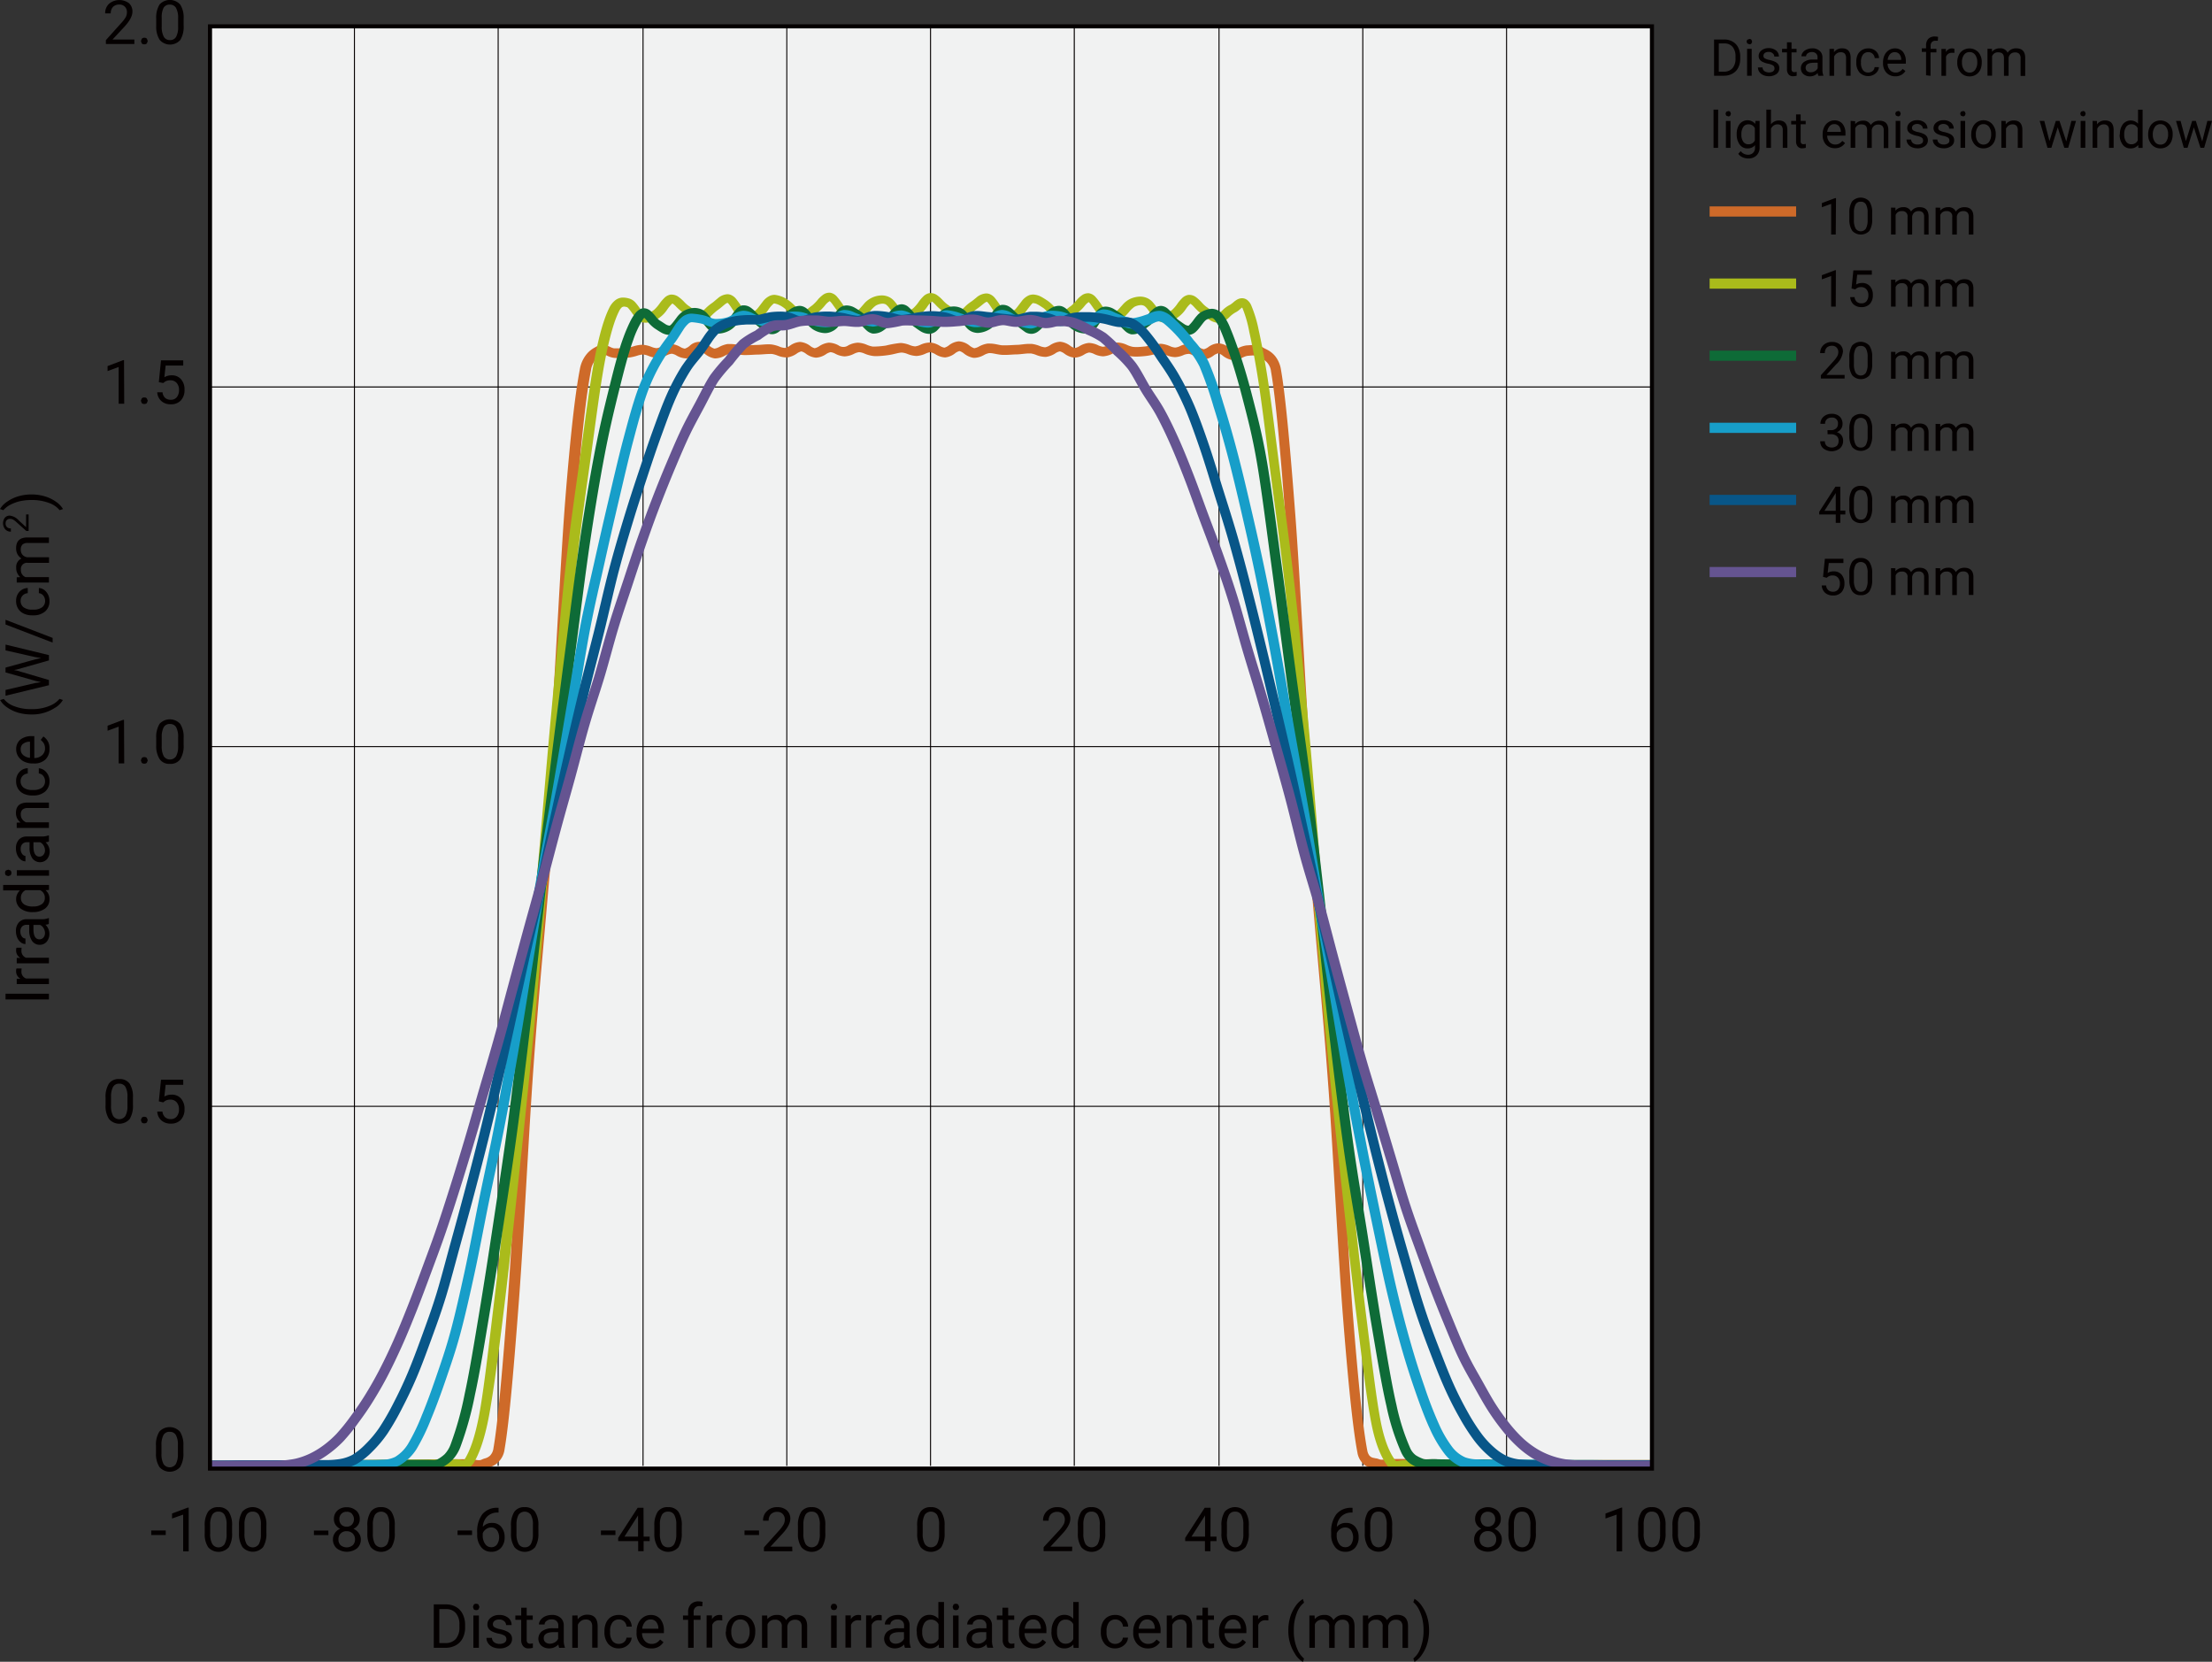 <svg xmlns="http://www.w3.org/2000/svg" xmlns:xlink="http://www.w3.org/1999/xlink" viewBox="0 0 567.38 426.15"><rect x="0" y="0" width="567.38" height="426.15" fill="#333333" stroke="none"/><defs><clipPath id="a" transform="translate(-14.31 -76)"><rect x="68.17" y="82.76" width="369.86" height="369.86" style="fill:none"/></clipPath></defs><title>e_lc-l5g_ga-107_ce1_en</title><rect x="53.86" y="6.76" width="369.86" height="369.86" style="fill:#f1f2f2"/><path d="M400.87,83V451.93h-.26V83ZM364,83V451.93h-.26V83Zm-36.88,0V451.93h-.26V83ZM290,83V451.93h-.27V83Zm-36.88,0V451.93h-.26V83Zm-36.87,0V451.93H216V83Zm-36.87,0V451.93h-.26V83Zm-37.16,0V451.93h-.26V83Zm-36.87,0V451.93h-.26V83Zm-37,92.11h369.3v.26H68.31Zm0,92.23h369.3v.26H68.31Zm0,92.24h369.3v.26H68.31Z" transform="translate(-14.31 -76)" style="fill:#040000"/><g style="clip-path:url(#a)"><path d="M68.32,450.61H90.47l3.69,0h3.69l3.69,0,3.69,0,3.69,0h0l3.69-.06c1.24,0,2.46,0,3.68-.06h0c1.22,0,2.44-.07,3.68-.1h0l3.7-.09h0l3.71-.08h7.43c1.05,0,1.83.26,2.35.24a1.42,1.42,0,0,0,.7-.15h0a5.93,5.93,0,0,1,.95-.34,3.1,3.1,0,0,0,1.18-.66,3.28,3.28,0,0,0,.89-1.91c1.21-6.9,2.45-22,3.68-38.22s2.46-42,3.69-59.29,2.46-29.84,3.69-44.28,2.47-25.46,3.7-42.4,2.46-44,3.69-59.4,2.46-26.66,3.71-33.1a8.19,8.19,0,0,1,2.21-4.41,7.32,7.32,0,0,1,1.3-1c.38-.23.7-.39.8-.45a2.91,2.91,0,0,1,1.47-.4,4.89,4.89,0,0,1,2,.52,3.73,3.73,0,0,0,1,.36c.37,0,.75,0,1.13,0a18.15,18.15,0,0,0,2.31-.15h0a9.94,9.94,0,0,0,1.61-.39,8,8,0,0,1,2.18-.37h.07a7.13,7.13,0,0,1,2.23.51,4.84,4.84,0,0,0,1.37.36h0v0h0v0h0a4,4,0,0,0,1.34-.44,5.91,5.91,0,0,1,2.36-.64h0a5.52,5.52,0,0,1,2.35.74,3.34,3.34,0,0,0,1.2.46h0a3.71,3.71,0,0,0,1.2-.68,3.66,3.66,0,0,1,5.17,0,3.7,3.7,0,0,0,1.21.68h0a3.43,3.43,0,0,0,1.21-.42,7,7,0,0,1,2.19-.77h0l.67,0c1.33,0,2.39.34,3.21.35h.48c1,0,2-.08,3.14-.11h0c.85,0,1.8-.15,2.86-.16.33,0,.66,0,1,.05h0a8.55,8.55,0,0,1,2,.56,4.1,4.1,0,0,0,1.3.31h.11a4,4,0,0,0,1.28-.62,4.91,4.91,0,0,1,2.5-.91h0v1.08l0-1.08h0v1.08l0-1.08h.07a5,5,0,0,1,2.54,1,3,3,0,0,0,1.17.61h0a3.34,3.34,0,0,0,1.17-.52,5.43,5.43,0,0,1,2.41-.9h.15a5.66,5.66,0,0,1,2.34.66,2.16,2.16,0,0,0,2.59,0,6.13,6.13,0,0,1,2.35-.66h.06a6.49,6.49,0,0,1,2.28.53,6.66,6.66,0,0,0,1.51.46q.33,0,.69,0a23.53,23.53,0,0,0,2.71-.25h0a26.68,26.68,0,0,1,3.73-.66h.16a7.41,7.41,0,0,1,2.21.52,4.5,4.5,0,0,0,1.4.35h0v.84l0-.84h0v.84l0-.84h0a4.16,4.16,0,0,0,1.33-.4,6,6,0,0,1,2.29-.58H253a5.62,5.62,0,0,1,2.36.83,3.27,3.27,0,0,0,1.2.48v0h0v0h0a3.47,3.47,0,0,0,1.18-.63,4.81,4.81,0,0,1,2.55-1h0v1.12l0-1.11h.06v1.12l0-1.11h.08a4.86,4.86,0,0,1,2.56,1.07,3.7,3.7,0,0,0,1.21.68h0a3.32,3.32,0,0,0,1.21-.43,6.55,6.55,0,0,1,2.21-.76h0l.55,0c1.41,0,2.52.44,3.34.45l.65,0c.92,0,1.9-.08,2.93-.12h0c.9,0,1.95-.24,3.15-.25l.72,0h0a8.35,8.35,0,0,1,2.07.55,4.34,4.34,0,0,0,1.32.32h.09a3.68,3.68,0,0,0,1.28-.58,5.2,5.2,0,0,1,2.46-.84h.09a5,5,0,0,1,2.51,1,3.58,3.58,0,0,0,1.2.62h0a3.27,3.27,0,0,0,1.2-.48,5.62,5.62,0,0,1,2.36-.83h.15a5.87,5.87,0,0,1,2.28.59,4.06,4.06,0,0,0,1.29.39v.58l0-.58h0v.58l0-.58h0a4,4,0,0,0,1.34-.44,5.91,5.91,0,0,1,2.37-.65,6.32,6.32,0,0,1,2.34.58,6.67,6.67,0,0,0,1.53.52h0a8,8,0,0,0,1,.06c.74,0,1.54-.09,2.38-.17a28.38,28.38,0,0,1,3.66-.67h.23a7.49,7.49,0,0,1,2.26.59,4,4,0,0,0,1.37.38,3.52,3.52,0,0,0,1.29-.39,6.1,6.1,0,0,1,2.28-.59h.2a5.56,5.56,0,0,1,2.4.9,3.12,3.12,0,0,0,1.19.51h0v1.07l-.06-1.07h.06v1.07l-.06-1.07h.06a3.31,3.31,0,0,0,1.16-.57,4.81,4.81,0,0,1,2.51-.95h0v0h0v0h.05A4.86,4.86,0,0,1,329.4,165a3.5,3.5,0,0,0,1.23.67h.06a3.62,3.62,0,0,0,1.23-.41,6.57,6.57,0,0,1,2.19-.69c.46,0,1-.09,1.58-.09a5,5,0,0,1,2.95.87l-.05.08.05-.09h0l-.05.08.05-.09.72.36a6.59,6.59,0,0,1,2,1.6,7.25,7.25,0,0,1,1.51,3.46c1.25,7.12,2.47,21.3,3.71,37.54s2.46,42.83,3.69,59.94,2.46,28.35,3.69,42.84,2.46,26.91,3.7,44,2.46,42.84,3.69,58.31,2.47,28.4,3.67,34.58a3.05,3.05,0,0,0,.51,1.27,1.74,1.74,0,0,0,1,.62l.63.13a3.1,3.1,0,0,1,.83.21h0a1.84,1.84,0,0,0,.78.14c.57,0,1.36-.19,2.38-.21h0v1.27l-.22-1.25.23,0v1.27l-.22-1.25.23,0h.12c1.08,0,2.2,0,3.34,0h.24c1.26,0,2.49.06,3.7.07s2.45,0,3.7,0h0c1.26,0,2.49.1,3.69.13s2.43,0,3.68,0l3.7.07h0l3.68,0h0c1.23,0,2.46,0,3.69,0h0l3.69,0h3.7l3.69,0h25.84a1.31,1.31,0,1,1,0,2.61H411.75l-3.69,0h-3.69l-3.7,0h0l-3.69,0h0l-3.71,0h0c-1.25,0-2.47-.06-3.7-.07s-2.44,0-3.7,0-2.49-.1-3.69-.13h0c-1.21,0-2.44,0-3.69,0s-2.48-.06-3.68-.07h-.22c-1.09,0-2.21,0-3.34,0h-.13v-1.3l.23,1.28-.21,0h0v0h0v0c-.57,0-1.37.19-2.38.21a4.43,4.43,0,0,1-1.82-.36h0l.16-.37-.1.39-.06,0,.16-.37-.1.39s-.36-.06-.74-.13a4.73,4.73,0,0,1-2.16-1,5.12,5.12,0,0,1-1.61-3c-1.25-6.46-2.48-19.35-3.71-34.88s-2.47-41.3-3.7-58.32-2.46-29.46-3.69-43.94-2.46-25.72-3.69-42.88-2.47-43.73-3.69-59.92-2.47-30.41-3.68-37.29a4,4,0,0,0-2.25-3.24,8.25,8.25,0,0,1-.9-.48,2.4,2.4,0,0,0-1.47-.4c-.39,0-.86.05-1.39.09a4.36,4.36,0,0,0-1.32.47,5.73,5.73,0,0,1-2.29.62h-.29a5.42,5.42,0,0,1-2.46-1.11,3.15,3.15,0,0,0-1.15-.62l0-1.31,0,1.31h-.06a3.26,3.26,0,0,0-1.14.56,5,5,0,0,1-2.49,1l0-1.3.07,1.3h-.1a5.1,5.1,0,0,1-2.47-.85,4,4,0,0,0-1.27-.57h-.05A4,4,0,0,0,318,167a6,6,0,0,1-2.29.59,6.32,6.32,0,0,1-2.31-.55,5.18,5.18,0,0,0-1.44-.43h-.11c-.78,0-1.92.47-3.39.65a24.1,24.1,0,0,1-2.65.19,10.39,10.39,0,0,1-1.35-.08h0a9.22,9.22,0,0,1-2.17-.7,4,4,0,0,0-1.35-.38,3.86,3.86,0,0,0-1.32.43,6.13,6.13,0,0,1-2.35.66l0-1.31.06,1.31h-.09a5.87,5.87,0,0,1-2.28-.59,3.8,3.8,0,0,0-1.29-.39h0a3.66,3.66,0,0,0-1.26.52,5.19,5.19,0,0,1-2.42.79h-.14a5.12,5.12,0,0,1-2.49-1,3.41,3.41,0,0,0-1.18-.6l0-1.3v1.3h0a3,3,0,0,0-1.18.51,5.73,5.73,0,0,1-2.37.9h-.28a6.45,6.45,0,0,1-2.19-.47,6.37,6.37,0,0,0-1.43-.41h0l-.49,0c-.86,0-1.87.19-3,.24h0c-1,0-2,.13-3,.13l-.77,0c-1.37-.08-2.45-.47-3.22-.45h-.28a4.53,4.53,0,0,0-1.35.53,5.4,5.4,0,0,1-2.34.68h-.24a5.3,5.3,0,0,1-2.48-1.12,3.34,3.34,0,0,0-1.13-.62l0-1.3.06,1.3h-.09v0h0v0a3.12,3.12,0,0,0-1.12.58,5,5,0,0,1-2.5,1.05l0-1.3.08,1.3h-.16a5.19,5.19,0,0,1-2.42-.79,3.64,3.64,0,0,0-1.25-.52L253,165l0,1.31h0a4,4,0,0,0-1.31.39,6.51,6.51,0,0,1-2.27.59l0-1.31.06,1.31h-.1a6.93,6.93,0,0,1-2.26-.5,5.06,5.06,0,0,0-1.43-.37h-.08c-.82,0-2,.45-3.42.64h0a24.74,24.74,0,0,1-3,.27c-.32,0-.64,0-1-.05a8.25,8.25,0,0,1-2.15-.61,4.17,4.17,0,0,0-1.37-.36h0a4,4,0,0,0-1.34.44,6.08,6.08,0,0,1-2.37.65,5.86,5.86,0,0,1-2.35-.66,3.37,3.37,0,0,0-1.26-.43h0a3.43,3.43,0,0,0-1.23.56,5.06,5.06,0,0,1-2.47.85h-.09a5,5,0,0,1-2.52-1,3.38,3.38,0,0,0-1.15-.6l0-1.3.05,1.3h-.08v0h0v0a3.23,3.23,0,0,0-1.16.54,5.9,5.9,0,0,1-2.39,1h-.34a6.53,6.53,0,0,1-2.17-.46,6.5,6.5,0,0,0-1.43-.42h0a6,6,0,0,0-.74,0c-.83,0-1.75.12-2.78.15h0c-1,0-2.08.12-3.21.12h-.55c-1.3-.05-2.34-.37-3.14-.35l-.37,0h0a4.87,4.87,0,0,0-1.37.53,5.44,5.44,0,0,1-2.34.68h-.24a5.2,5.2,0,0,1-2.49-1.13,7,7,0,0,0-.77-.49l-.33-.12-.34.12c-.3.15-.74.48-1.26.82a4.22,4.22,0,0,1-2,.8h-.22a5.44,5.44,0,0,1-2.37-.73,3.22,3.22,0,0,0-1.22-.47l0-1.31v1.31h0a3.53,3.53,0,0,0-1.31.42,6.4,6.4,0,0,1-2.31.66l0-1.3.06,1.3h-.14a6.79,6.79,0,0,1-2.25-.51,5,5,0,0,0-1.38-.37v0h0a5.57,5.57,0,0,0-1.46.28,12.94,12.94,0,0,1-2,.48h0a22.89,22.89,0,0,1-2.62.16c-.44,0-.88,0-1.33-.05a5.75,5.75,0,0,1-1.87-.57,2.82,2.82,0,0,0-.92-.3l-.14,0c-.27.15-.49.26-.76.43a5,5,0,0,0-2.32,3.7c-1.21,6.21-2.44,17.44-3.67,32.81s-2.46,42.38-3.69,59.38-2.47,28-3.7,42.43-2.46,27-3.69,44.25-2.46,43-3.69,59.29-2.46,31.31-3.71,38.48a5.56,5.56,0,0,1-2.43,3.95,6.44,6.44,0,0,1-1.4.65l-.45.14-.11,0h0l-.18-.42.21.41h0l-.18-.42.21.41h0a3.94,3.94,0,0,1-1.92.46c-1,0-1.83-.26-2.35-.24h-7.4l-3.68.08h0l-3.69.09h0l-3.7.1h0l-3.7.06L109,453h0l-3.7,0-3.7,0-3.69,0-3.7,0h0l-3.69,0H68.31a1.31,1.31,0,1,1,0-2.61Z" transform="translate(-14.31 -76)" style="fill:#ce6a29"/><path d="M68.31,450.61H72l3.69,0h0l3.7,0,3.69,0h3.69l3.69,0h0l3.69,0,3.69-.05,3.7,0h0l3.7-.06,3.69-.05h0l3.69-.06h0c1.22,0,2.46-.07,3.71-.08h0c1.25,0,2.49,0,3.71,0l3.69,0h5.62a11.4,11.4,0,0,0,1.58-.09h0l.46,0c.91,0,1.48.26,1.69.23l.17,0a1.65,1.65,0,0,0,.44-.54c1.07-1.82,2.39-5,3.54-11.15,1.21-6.48,2.45-17.65,3.68-27.78s2.46-21.41,3.69-32.85,2.46-23,3.69-35.76,2.46-27,3.69-40.82,2.46-29,3.7-42.37,2.46-26.74,3.69-37.7,2.47-19.17,3.7-28,2.46-18.79,3.7-25.22,2.48-10.63,3.81-13.29a5.56,5.56,0,0,1,1.59-2,3.2,3.2,0,0,1,2-.66,6.09,6.09,0,0,1,1.64.28h0a3.39,3.39,0,0,1,1.54,1.06c.56.62,1,1.34,1.46,1.91.22.29.42.53.57.69l.19.16,0,0,0,.05,0-.06h0l0,.05,0-.06h0l.32.06a4.86,4.86,0,0,0,2.21-1,10.13,10.13,0,0,0,1.52-1.79,10.89,10.89,0,0,1,1.06-1.22,3,3,0,0,1,1.63-.89l.35,0a3,3,0,0,1,1.58.51,10,10,0,0,1,1.55,1.34,7.37,7.37,0,0,0,1.1,1c.71.46,1.32,1,1.84,1.36a2.18,2.18,0,0,0,1,.51h0l.33-.15a9.76,9.76,0,0,0,1.19-1,11.19,11.19,0,0,1,1.58-1.33c.41-.26.95-.77,1.56-1.26a4.13,4.13,0,0,1,2.48-1.08,2.64,2.64,0,0,1,.73.11h0a3.34,3.34,0,0,1,1.55,1.13,25.12,25.12,0,0,1,1.47,2.09,4.61,4.61,0,0,0,.93,1.13,1.89,1.89,0,0,0,.93.25,3.15,3.15,0,0,0,1.51-.47,2.52,2.52,0,0,0,.57-.52c.39-.45.85-1.11,1.35-1.74a4.76,4.76,0,0,1,2-1.63,3.37,3.37,0,0,1,1.11-.19,7.52,7.52,0,0,1,3.69,1.5h0a10.46,10.46,0,0,1,2.15,2.09,8.68,8.68,0,0,0,.78.8l.25.18.05,0v0h0v0h0a2.07,2.07,0,0,0,.95-.5c.5-.36,1.08-.89,1.76-1.36h0a11.6,11.6,0,0,0,1.57-1.64,9,9,0,0,1,1.09-1,2.84,2.84,0,0,1,1.67-.62l.25,0h0a2.94,2.94,0,0,1,1.7.95,16.59,16.59,0,0,1,1.51,2,5.39,5.39,0,0,0,1,1.2,4,4,0,0,0,2,.74l.59-.1a1.93,1.93,0,0,0,.47-.35c.36-.34.81-.89,1.3-1.44a6.07,6.07,0,0,1,4.66-2.3,4.32,4.32,0,0,1,1.95.44h0a4.19,4.19,0,0,1,1.34,1.08c.54.62,1,1.3,1.44,1.84a6.77,6.77,0,0,0,.57.64l.19.17.07,0,.38.07a4.66,4.66,0,0,0,2.14-.94h0a9.3,9.3,0,0,0,1.51-1.78,10.15,10.15,0,0,1,1.06-1.23,3.05,3.05,0,0,1,1.65-.89h0l.31,0a2.89,2.89,0,0,1,1.61.54,9.65,9.65,0,0,1,1.55,1.39,7.84,7.84,0,0,0,1.11,1c.7.46,1.3,1,1.82,1.36a2.18,2.18,0,0,0,1,.5h0l.32-.15a9.73,9.73,0,0,0,1.2-1,10.12,10.12,0,0,1,1.58-1.34c.41-.25,1-.74,1.56-1.21a4.18,4.18,0,0,1,2.44-1,2.64,2.64,0,0,1,.78.12h0a3.34,3.34,0,0,1,1.53,1.13,23.45,23.45,0,0,1,1.47,2.08,4.58,4.58,0,0,0,.95,1.14,2,2,0,0,0,1,.29,3.14,3.14,0,0,0,1.41-.41,2.32,2.32,0,0,0,.55-.52c.39-.45.85-1.11,1.35-1.74a4.7,4.7,0,0,1,2-1.64,3.42,3.42,0,0,1,1-.17,4.72,4.72,0,0,1,2.15.62c.61.33,1.14.69,1.61,1a10.89,10.89,0,0,1,2.14,2.08,8.68,8.68,0,0,0,.78.8l.26.18.06,0h0a2.07,2.07,0,0,0,1-.46c.5-.35,1.07-.85,1.73-1.3h0a11.82,11.82,0,0,0,1.56-1.62,7.07,7.07,0,0,1,1.08-1,2.81,2.81,0,0,1,1.68-.63l.25,0h0a2.87,2.87,0,0,1,1.7.94,16.54,16.54,0,0,1,1.52,2,5.39,5.39,0,0,0,1,1.2,3.87,3.87,0,0,0,2,.73l.6-.1a1.59,1.59,0,0,0,.47-.33c.36-.33.81-.86,1.3-1.4a6.16,6.16,0,0,1,1.79-1.48h0a6.43,6.43,0,0,1,2.75-.7,4.48,4.48,0,0,1,2.08.5,4.22,4.22,0,0,1,1.33,1.12c.54.62,1,1.32,1.43,1.87a6.44,6.44,0,0,0,.57.67l.2.17.06,0h0l.38.07a4.57,4.57,0,0,0,2.13-.94,9,9,0,0,0,1.51-1.78,11.06,11.06,0,0,1,1.06-1.24,3,3,0,0,1,1.67-.88h.28a2.89,2.89,0,0,1,1.63.56,10.85,10.85,0,0,1,1.55,1.44,7.42,7.42,0,0,0,1.11,1.05c.69.47,1.3,1,1.82,1.35a2.42,2.42,0,0,0,1.05.51h0l.06,0a5.36,5.36,0,0,0,1.21-.94,7.37,7.37,0,0,1,2-1.45,6.47,6.47,0,0,0,.92-.71,6.62,6.62,0,0,1,.83-.59,2.66,2.66,0,0,1,1.29-.36,2.21,2.21,0,0,1,1.42.53,3.56,3.56,0,0,1,.9,1.22,32.55,32.55,0,0,1,1.95,6.44c.62,2.77,1.24,6.1,1.86,9.7,1.24,7.23,2.47,17.9,3.7,27.27s2.46,18.06,3.7,29.1,2.46,23.52,3.69,37.05,2.46,30,3.69,44.1,2.46,27.84,3.69,40.32,2.47,23.51,3.7,34.59,2.46,22.17,3.69,31.87,2.46,20.42,3.67,26.35c1.09,5.3,2.48,7.84,3.49,9.28a1.32,1.32,0,0,0,.39.41l.23,0c.26,0,.85-.2,1.77-.23l.37,0h0a10.74,10.74,0,0,0,1.29.06c.68,0,1.4,0,2.17,0h3.78c1.23,0,2.47,0,3.7,0h0l3.7.05h0l3.7.06h0l3.7,0h0l3.69.06h0l3.69,0h0c1.25,0,2.48.05,3.69.06h3.69l3.69,0h3.69c1.24,0,2.47,0,3.7,0h14.76a1.31,1.31,0,1,1,0,2.61H422.83l-3.69,0h-3.69l-3.7,0h-3.7c-1.24,0-2.47,0-3.69-.07h0l-3.69,0h0l-3.7-.06h0l-3.69,0h0l-3.7-.06h0l-3.68-.06h0l-3.69,0h-3.69v-1.31l0,1.31h-.1c-.68,0-1.4,0-2.17,0a12.21,12.21,0,0,1-1.58-.08h-.09c-.26,0-.85.2-1.77.23a3.11,3.11,0,0,1-1.47-.36,3.8,3.8,0,0,1-1.29-1.21c-1.21-1.73-2.77-4.69-3.9-10.26-1.25-6.15-2.48-16.82-3.71-26.54s-2.47-20.83-3.7-31.91-2.46-22.12-3.69-34.62-2.47-26.27-3.7-40.35-2.46-30.59-3.69-44.09-2.46-26-3.69-37-2.46-19.66-3.69-29.05-2.46-20.06-3.69-27.17c-.61-3.57-1.22-6.87-1.83-9.56A30.67,30.67,0,0,0,333,155l-.16-.28-.06-.07.05,0,0,0h0l.05,0,0,0,.24-.34v.41l-.24-.07.24-.34v.18l.07.22h-.07v-.23l.07.22a3.47,3.47,0,0,0-.7.5,5.71,5.71,0,0,1-1.42,1,7.27,7.27,0,0,0-1.47,1.18,8.31,8.31,0,0,1-1.09.87,3.21,3.21,0,0,1-1.55.55l-.08-1.3.1,1.3h-.2a4.64,4.64,0,0,1-2.54-1c-.67-.48-1.27-1-1.77-1.32a13.63,13.63,0,0,1-2-1.89,5,5,0,0,0-.7-.63l-.18-.1h0l0-.19v.19h0l0-.19v-.07l0,.26h0v-.26l0,.26h0l0-.31.11.29-.07,0,0-.31.11.29h0a6.73,6.73,0,0,0-1.23,1.4,8.49,8.49,0,0,1-2,2.11,6.76,6.76,0,0,1-3.53,1.35,3.55,3.55,0,0,1-1.34-.26h0a3.74,3.74,0,0,1-1.41-1.07c-.55-.61-1-1.32-1.46-1.89a3.74,3.74,0,0,0-.93-1,1.93,1.93,0,0,0-.91-.22,4,4,0,0,0-1.64.45h0a6.94,6.94,0,0,0-1.43,1.38,14.38,14.38,0,0,1-1,1.07,3.8,3.8,0,0,1-1.38.87,4.48,4.48,0,0,1-1.44.24,6.44,6.44,0,0,1-3.37-1.13,5.19,5.19,0,0,1-1.25-1.22c-.52-.66-1-1.39-1.38-1.9a3.83,3.83,0,0,0-.51-.56l-.1-.07.13-.26,0,.28-.1,0,.13-.26,0,.28h0l0-.27v.27h0l0-.27v0l.06.27h-.06v-.27l.06.27h0a4.31,4.31,0,0,0-1.09,1,10.43,10.43,0,0,1-1.83,1.8h0c-.49.33-1.05.82-1.7,1.27a4.33,4.33,0,0,1-2.46.94l-.5,0a3.36,3.36,0,0,1-1.53-.78,16.2,16.2,0,0,1-1.53-1.6,6.22,6.22,0,0,0-1.09-1.06c-.55-.34-1-.68-1.46-.9a2.26,2.26,0,0,0-.93-.32l-.2,0v-.05l0,0h0v-.05l0,0a2,2,0,0,0-.47.42c-.36.4-.8,1-1.28,1.63a5.91,5.91,0,0,1-1.76,1.68,5.57,5.57,0,0,1-2.63.72,4.74,4.74,0,0,1-2.31-.62,4.67,4.67,0,0,1-1.32-1.25c-.53-.68-1-1.46-1.41-2.05a5.41,5.41,0,0,0-.56-.69l-.16-.15h0l.11-.21-.07.22h0l.11-.21-.07.22h0l-.25.08c-.5.22-1.34,1.07-2.35,1.74a14.16,14.16,0,0,0-1.66,1.46,4.66,4.66,0,0,1-2.62,1.45l-.11-1.3.13,1.3h-.27a4.42,4.42,0,0,1-2.54-1c-.66-.47-1.24-1-1.72-1.29a13.34,13.34,0,0,1-2-1.82,5,5,0,0,0-.69-.6l-.18-.1h0l0-.15v.15h0l0-.15v-.08l0,.23h0v-.23l0,.23h0l0-.27.1.25-.06,0,0-.27.1.25h0a6.5,6.5,0,0,0-1.24,1.41,8.66,8.66,0,0,1-2,2.11h0a7,7,0,0,1-3.54,1.34,3.67,3.67,0,0,1-1.32-.25,3.76,3.76,0,0,1-1.41-1c-.56-.61-1-1.29-1.46-1.85a3.91,3.91,0,0,0-.91-.95h0a1.89,1.89,0,0,0-.84-.19,3.75,3.75,0,0,0-1.71.5,7,7,0,0,0-1.45,1.44,12.83,12.83,0,0,1-1,1.09,4,4,0,0,1-1.38.91,4.4,4.4,0,0,1-1.46.25,6.44,6.44,0,0,1-3.36-1.14,5.19,5.19,0,0,1-1.25-1.22c-.52-.66-1-1.39-1.39-1.9a3.9,3.9,0,0,0-.5-.56l-.11-.07L227,153l0,.28-.1,0L227,153l0,.28.15-1.3-.13,1.3,0-.21v.21h0l0-.21v0l.06.26H227V153l.06.26h0a4.62,4.62,0,0,0-1.09,1,11,11,0,0,1-1.8,1.81h0c-.48.33-1,.84-1.7,1.32a4.31,4.31,0,0,1-2.49,1l-.45,0h0a3.29,3.29,0,0,1-1.55-.78,13.43,13.43,0,0,1-1.53-1.61,6.06,6.06,0,0,0-1.08-1.05h0a6,6,0,0,0-2.34-1.12l-.24,0h0a7.22,7.22,0,0,0-1.34,1.51,7.63,7.63,0,0,1-2.15,2.21,5.78,5.78,0,0,1-2.76.78,4.58,4.58,0,0,1-2.18-.57,4.42,4.42,0,0,1-1.33-1.24c-.53-.7-1-1.47-1.42-2.07a5.48,5.48,0,0,0-.55-.69l-.16-.14h0l.12-.24-.08.25h0l.12-.24-.08.25h0v0h0v0l-.24.09c-.51.23-1.35,1.13-2.38,1.82a16.33,16.33,0,0,0-1.67,1.49,4.68,4.68,0,0,1-2.62,1.44h-.25a4.5,4.5,0,0,1-2.54-1c-.66-.47-1.24-1-1.72-1.28a12.84,12.84,0,0,1-2-1.75,5.93,5.93,0,0,0-.69-.57l-.18-.09h0l0-.11v.11h0l0-.11v-.1l0,.21h0v-.21l0,.21,0-.25.09.24h0l0-.25.09.24-.11.07a9.5,9.5,0,0,0-1.27,1.49,8.07,8.07,0,0,1-1.84,2,7,7,0,0,1-3.63,1.43,3.59,3.59,0,0,1-1.23-.22h0a3.66,3.66,0,0,1-1.46-1.1c-.55-.63-1-1.35-1.44-1.9a6.11,6.11,0,0,0-.55-.64l-.16-.13,0,0,.09-.19-.06.21,0,0,.09-.19-.06.21h0a3.54,3.54,0,0,0-.94-.19l-.43.14a3.19,3.19,0,0,0-.8,1.12c-1.14,2.23-2.37,6.33-3.58,12.62s-2.45,16.22-3.69,25.08-2.46,17-3.68,28-2.46,24.31-3.69,37.65-2.46,28.49-3.7,42.36-2.46,28.06-3.69,40.84-2.46,24.35-3.69,35.79-2.47,22.75-3.7,32.88S141,432.29,139.76,439c-1.18,6.32-2.58,9.82-3.85,12a4.15,4.15,0,0,1-1.29,1.42,2.8,2.8,0,0,1-1.57.45c-.91,0-1.47-.26-1.69-.23h-.07a13.59,13.59,0,0,1-2,.12l-1.65,0h-4l-3.69,0c-1.24,0-2.46,0-3.68,0h0c-1.21,0-2.44.05-3.68.08h0l-3.7.06h0l-3.69.05c-1.22,0-2.45.05-3.69.06h0l-3.69,0-3.69.05-3.7,0h0l-3.7,0h-3.7l-3.69,0-3.69,0h0l-3.7,0h-3.7a1.31,1.31,0,0,1,0-2.61Z" transform="translate(-14.31 -76)" style="fill:#aabb1b"/><path d="M68.3,450.62l3.7,0h0l3.69,0h0l3.69,0h0c1.23,0,2.46,0,3.69,0l3.68,0h0c1.22,0,2.46-.05,3.7-.06h3.7l3.68-.05,3.69-.07c1.22,0,2.46-.05,3.71-.06h3.7c1.21,0,2.44,0,3.68,0l3.69,0,3.7,0h.15l2.21,0q.64,0,1.26,0l.43,0c.57,0,1.06.06,1.45.05a2,2,0,0,0,1.19-.28h0a9,9,0,0,0,1.63-1.18,7.38,7.38,0,0,0,1.56-2.51,83,83,0,0,0,3.62-13c1.22-5.57,2.45-13.16,3.68-20.51s2.46-15.36,3.69-23.5,2.47-16.09,3.7-25.3,2.45-19.56,3.69-30,2.45-22.4,3.69-32.88,2.46-20.16,3.69-30,2.47-19.44,3.7-28.86,2.46-19.36,3.69-27.68,2.47-15.69,3.7-22.16,2.48-11.65,3.71-16.61,2.46-9.9,3.74-13.32a40,40,0,0,1,1.91-4.47,13.13,13.13,0,0,1,1.05-1.68,4.25,4.25,0,0,1,1.36-1.2h0a2.17,2.17,0,0,1,1-.24,2.67,2.67,0,0,1,1.65.66,11,11,0,0,1,1.42,1.53,4.27,4.27,0,0,0,.9.91c.6.35,1.12.72,1.57,1a2.13,2.13,0,0,0,.93.35l.14,0v.06l0-.06h0l0,.06,0-.06a2.26,2.26,0,0,0,.46-.4c.36-.39.8-1,1.27-1.62a6.49,6.49,0,0,1,1.73-1.69,5.89,5.89,0,0,1,2.87-.82,4.81,4.81,0,0,1,2,.45,4.2,4.2,0,0,1,1.34,1.05c.54.59,1,1.25,1.44,1.77a3.36,3.36,0,0,0,.85.85l.56.11a4,4,0,0,0,2-.76h0a8.47,8.47,0,0,0,1.49-1.83,11.49,11.49,0,0,1,1-1.3,3,3,0,0,1,1.63-1l.42,0a3,3,0,0,1,1.57.5,9.77,9.77,0,0,1,1.54,1.33,8.44,8.44,0,0,0,1.12,1,21.21,21.21,0,0,1,1.89,1.58,5.92,5.92,0,0,0,.68.49l.27.1v0h0v0h0v.06l0-.06h0v.06l0-.06a3.8,3.8,0,0,0,1.14-1,11.8,11.8,0,0,1,2-1.86h0c.47-.3,1-.75,1.64-1.16a4.45,4.45,0,0,1,2.36-.85,2.74,2.74,0,0,1,.74.1h0a3.44,3.44,0,0,1,1.51.95,19.21,19.21,0,0,1,1.49,1.81,4.78,4.78,0,0,0,1,1.07,3.92,3.92,0,0,0,1.82.66l.64-.15.15-.12a14.6,14.6,0,0,0,1.43-2,11.59,11.59,0,0,1,.91-1.21,3.55,3.55,0,0,1,1.3-1,3.17,3.17,0,0,1,1.15-.22,4.43,4.43,0,0,1,2.15.65c.59.33,1.11.7,1.56,1a10.36,10.36,0,0,1,2.14,2.08,8.68,8.68,0,0,0,.78.8l.26.18.06,0h0a2.13,2.13,0,0,0,1-.46c.49-.35,1.06-.85,1.72-1.3a12.6,12.6,0,0,0,1.6-1.64,8.3,8.3,0,0,1,1.1-1,3,3,0,0,1,1.68-.61h.11a2.81,2.81,0,0,1,1.69.73,12.21,12.21,0,0,1,1.56,1.7,7.2,7.2,0,0,0,1.11,1.17c.59.4,1.12.82,1.57,1.1a2.08,2.08,0,0,0,.92.38l.1,0h0v0h0v0a2.11,2.11,0,0,0,.49-.45c.36-.41.79-1,1.25-1.61a6.16,6.16,0,0,1,1.69-1.64,5.83,5.83,0,0,1,2.87-.82,4.61,4.61,0,0,1,2,.46,4.4,4.4,0,0,1,1.34,1.07c.54.61,1,1.29,1.43,1.83a3.53,3.53,0,0,0,.86.88l.53.11a4,4,0,0,0,2-.78,8.35,8.35,0,0,0,1.48-1.78,12.4,12.4,0,0,1,1.05-1.27,3.08,3.08,0,0,1,1.64-.93h0l.39,0a3,3,0,0,1,1.57.49,9.34,9.34,0,0,1,1.54,1.33,9.94,9.94,0,0,0,1.13,1,23,23,0,0,1,1.9,1.58,5.15,5.15,0,0,0,.69.49l.28.1v.17l0-.17h0v.17l0-.17h0v0h0v0a3.69,3.69,0,0,0,1.13-.94,12,12,0,0,1,2-1.8h0c.45-.28,1-.73,1.61-1.14a4.26,4.26,0,0,1,2.36-.86,3,3,0,0,1,.77.1h0a3.57,3.57,0,0,1,1.51,1,21.66,21.66,0,0,1,1.49,1.86,4.81,4.81,0,0,0,1,1.11h0a3.82,3.82,0,0,0,1.88.73l.57-.13,0,0a9.44,9.44,0,0,0,1.41-1.87,15.3,15.3,0,0,1,1-1.32,3.53,3.53,0,0,1,1.39-1.08h0a3,3,0,0,1,1.09-.2,4.4,4.4,0,0,1,2.19.7c.6.35,1.12.74,1.58,1a11.34,11.34,0,0,1,2.12,2.08,7.27,7.27,0,0,0,.79.79l.25.19.06,0h0a2,2,0,0,0,1-.47c.5-.35,1.08-.85,1.75-1.3a12.59,12.59,0,0,0,1.59-1.58,7.57,7.57,0,0,1,1.1-1,3,3,0,0,1,1.66-.59h.14a2.91,2.91,0,0,1,1.68.74,12.8,12.8,0,0,1,1.56,1.69,6.79,6.79,0,0,0,1.11,1.17h0c.59.4,1.12.81,1.57,1.09a2.15,2.15,0,0,0,.93.38l.11,0h0l.05.17-.06-.16h0l.05.17-.06-.16.11-.08a10.58,10.58,0,0,0,1.35-1.6,12.22,12.22,0,0,1,.87-1.06,4,4,0,0,1,1.19-.9,6.07,6.07,0,0,1,2.49-.71,3.57,3.57,0,0,1,2.73,1.37,14.47,14.47,0,0,1,2.06,3.74c.64,1.51,1.26,3.23,1.87,4.95,1.25,3.48,2.49,7.59,3.73,12.42s2.48,9.41,3.72,16.54,2.47,17.09,3.7,26.07,2.46,18.73,3.69,27.87,2.46,17.3,3.7,27,2.46,20.36,3.69,31.16,2.46,23.14,3.69,33.64,2.46,20.63,3.69,29.42,2.46,15.56,3.69,23.39,2.46,16.2,3.69,23.42,2.46,14.75,3.68,20A56.68,56.68,0,0,0,376,447.3a4.71,4.71,0,0,0,1.44,1.88,9.35,9.35,0,0,0,1.66.84h0a2.56,2.56,0,0,0,1.19.22c.44,0,1-.05,1.61-.06h.39c1.19.07,2.39.07,3.63.08h.55l3.13,0h3.71c1.24,0,2.48,0,3.7.06h0l3.69.06,3.69,0h0c1.23,0,2.47,0,3.7,0h0l3.69.06c1.22,0,2.45,0,3.68,0h3.69l3.7,0h0l3.69,0h7.38l3.7,0a1.31,1.31,0,1,1,0,2.61l-3.68,0h-7.4l-3.69,0h0l-3.69,0h-3.69l-3.71,0c-1.24,0-2.47,0-3.69-.06h0c-1.23,0-2.45,0-3.68,0h0l-3.69,0c-1.24,0-2.48,0-3.71-.06h0l-3.68-.06h-3.68l-3.14,0h-.57c-1.23,0-2.48,0-3.75-.08h-.25c-.45,0-1,.06-1.61.06a5.18,5.18,0,0,1-2.34-.49h0a11.69,11.69,0,0,1-2-1.07,7.31,7.31,0,0,1-2.26-2.85,58.49,58.49,0,0,1-3.79-11.93c-1.25-5.36-2.48-12.87-3.71-20.11s-2.47-15.66-3.7-23.46-2.46-14.59-3.69-23.43-2.47-19-3.7-29.48-2.47-22.86-3.69-33.65-2.47-21.44-3.69-31.12-2.46-17.83-3.69-27-2.47-18.9-3.7-27.87-2.46-18.95-3.68-26-2.44-11.53-3.68-16.33-2.44-8.81-3.65-12.19c-.62-1.71-1.23-3.41-1.82-4.82a13,13,0,0,0-1.64-3.05c-.42-.46-.54-.43-.75-.46a4.11,4.11,0,0,0-1.41.47,2.38,2.38,0,0,0-.49.45c-.38.43-.84,1.09-1.34,1.71a8,8,0,0,1-.84.91,3.09,3.09,0,0,1-1.21.7h0a2.91,2.91,0,0,1-.82.12,4.44,4.44,0,0,1-2.3-.77c-.62-.39-1.17-.82-1.66-1.15h0a12.42,12.42,0,0,1-2.11-2.22,6.58,6.58,0,0,0-.76-.79l-.21-.15h0l.07-.23,0,.24h-.05l.07-.23,0,.24.08-1.3-.06,1.3v0h0v-.19l0,.19h0v-.19l0,.19-.07,0a5.68,5.68,0,0,0-1.15,1.07,10.46,10.46,0,0,1-1.73,1.63c-.47.31-1,.8-1.69,1.25a4.28,4.28,0,0,1-2.46.95l-.49,0a3.36,3.36,0,0,1-1.53-.78,13.38,13.38,0,0,1-1.53-1.6,5.67,5.67,0,0,0-1.11-1.07c-.56-.37-1.07-.74-1.5-1a1.85,1.85,0,0,0-.87-.34l-.15,0h0l-.05-.15.07.14h0l-.05-.15.07.14a2.36,2.36,0,0,0-.47.48c-.37.47-.81,1.19-1.29,1.88a5.42,5.42,0,0,1-1.84,1.85,3.94,3.94,0,0,1-1.71.39,6.42,6.42,0,0,1-3.23-1.1h0A9.38,9.38,0,0,1,287,158.1a8.83,8.83,0,0,0-.81-1l-.28-.25-.07,0h0l.06-.13,0,.14h0l.06-.13,0,.14h-.07a2,2,0,0,0-.91.42c-.47.31-1,.76-1.66,1.17h0a12,12,0,0,0-1.61,1.53,8.08,8.08,0,0,1-1.1,1,3.1,3.1,0,0,1-1.58.62l-.1-1.3.12,1.3h-.21a3.12,3.12,0,0,1-1.52-.42,33.86,33.86,0,0,1-2.81-2.2,17.16,17.16,0,0,1-1.93-1.75,5,5,0,0,0-.67-.56l-.18-.09h0l0-.1v.1h0l0-.1v-.1l0,.2h0v-.2l0,.2h0l-.05-.27.11.26h-.06l-.05-.27.11.26-.11.07a10.38,10.38,0,0,0-1.29,1.57,7.53,7.53,0,0,1-1.88,2,6.54,6.54,0,0,1-3.35,1.17,4,4,0,0,1-1.53-.31,3.94,3.94,0,0,1-1.38-1c-.55-.6-1-1.28-1.45-1.83a3.87,3.87,0,0,0-.92-.95,2,2,0,0,0-.9-.21,3.29,3.29,0,0,0-1.6.49,2.39,2.39,0,0,0-.56.54c-.4.47-.86,1.14-1.36,1.77a10.17,10.17,0,0,1-.84.91,3.12,3.12,0,0,1-1.2.7h0a2.88,2.88,0,0,1-.85.13,4.38,4.38,0,0,1-2.3-.78c-.62-.39-1.17-.82-1.65-1.15a11.84,11.84,0,0,1-2.12-2.22,5.52,5.52,0,0,0-.75-.8l-.2-.14h0l.08-.2v.21h-.07l.08-.2v.21l.06-1.31,0,1.31h0v0h0v-.23l.05.22h-.05v-.23l.05.22h0a4.32,4.32,0,0,0-1.12,1,11.26,11.26,0,0,1-1.84,1.8c-.48.32-1.05.82-1.7,1.27a4.4,4.4,0,0,1-2.46.94l-.5,0h0a3.36,3.36,0,0,1-1.53-.78,16.2,16.2,0,0,1-1.53-1.6,5.88,5.88,0,0,0-1.09-1.06c-.55-.35-1-.69-1.46-.92a1.93,1.93,0,0,0-.88-.32l-.18,0h0a7.59,7.59,0,0,0-1.36,1.75c-.29.44-.6.9-.94,1.32A4.2,4.2,0,0,1,227.7,161a4,4,0,0,1-1.81.43,6.28,6.28,0,0,1-3.12-1,9,9,0,0,1-2.23-2.32,10.8,10.8,0,0,0-.81-1l-.28-.24-.07,0h0l.05-.14,0,.14h0l.05-.14,0,.14h-.07a2.09,2.09,0,0,0-.93.42c-.47.3-1,.75-1.65,1.17h0a11.79,11.79,0,0,0-1.61,1.58,7.58,7.58,0,0,1-1.09,1,3.09,3.09,0,0,1-1.58.66l-.12-1.3.13,1.3h-.25a3.11,3.11,0,0,1-1.51-.42,31.48,31.48,0,0,1-2.79-2.2,17.24,17.24,0,0,1-1.93-1.75,3.84,3.84,0,0,0-.67-.56l-.17-.09h0v-.21l0,.21h0v-.21l0,.21-.05-.28.11.26-.06,0-.05-.28.11.26-.11.08a10.9,10.9,0,0,0-1.29,1.62,7.56,7.56,0,0,1-1.88,2.05h0a6.39,6.39,0,0,1-3.35,1.16,4.1,4.1,0,0,1-1.52-.29h0a4.07,4.07,0,0,1-1.39-1c-.55-.58-1-1.25-1.46-1.78a3.78,3.78,0,0,0-.9-.92,2.19,2.19,0,0,0-.93-.21,3.3,3.3,0,0,0-1.59.49,2.57,2.57,0,0,0-.57.54c-.4.46-.86,1.12-1.36,1.75a4.57,4.57,0,0,1-2,1.62,3.08,3.08,0,0,1-.94.15,4.52,4.52,0,0,1-2.22-.7c-.6-.34-1.13-.72-1.58-1a9,9,0,0,1-2-2,5.06,5.06,0,0,0-.65-.69l-.14-.1.13-.28v.3l-.13,0,.13-.28v-.18l.22.43-.22,0v-.48l.22.43h0a2,2,0,0,0-.49.49,23.5,23.5,0,0,0-2.58,5.45c-1.18,3.18-2.42,8.09-3.64,13s-2.46,10.07-3.68,16.48-2.46,13.77-3.69,22.05-2.45,18.21-3.69,27.63-2.46,19.05-3.69,28.85-2.46,19.47-3.69,29.93-2.46,22.38-3.69,32.88-2.47,20.84-3.7,30.08-2.47,17.21-3.7,25.35-2.46,16.18-3.69,23.54-2.46,14.95-3.71,20.64a85.63,85.63,0,0,1-3.76,13.44,9.93,9.93,0,0,1-2.14,3.36,10.63,10.63,0,0,1-2,1.51h0a4.63,4.63,0,0,1-2.6.69c-.58,0-1.06,0-1.45,0h-.27c-.48,0-1,0-1.42,0l-2.21,0H120l-3.69,0-3.69,0c-1.22,0-2.45,0-3.7,0h-3.69l-3.68.06-3.69.07-3.71,0H90.48l-3.68.06h0l-3.7,0-3.7,0h0l-3.69,0h0l-3.69,0h0l-3.69,0a1.31,1.31,0,1,1,0-2.61Z" transform="translate(-14.31 -76)" style="fill:#0e6b37"/><path d="M68.31,450.57l3.68,0h0l3.69-.05h3.7l3.69,0,3.69,0h0l3.69,0h7.39l3.69-.05h3.7c1.23,0,2.45,0,3.67,0h0a32.6,32.6,0,0,0,3.54-.12h0a7.57,7.57,0,0,0,3.19-.71,9.91,9.91,0,0,0,3.28-3.25,50.32,50.32,0,0,0,3.59-7.42c1.21-2.88,2.43-6.26,3.66-9.84s2.45-7.05,3.67-11.55,2.44-9.93,3.67-15.59,2.46-12.33,3.69-18.38,2.47-11.5,3.69-17.78,2.46-12.9,3.69-20,2.46-15.09,3.69-22.58,2.46-15.23,3.7-22.34,2.46-13.28,3.69-20.26,2.46-14.41,3.69-21.66,2.46-15.3,3.7-21.8,2.48-11.53,3.7-17,2.47-10.9,3.7-16.13,2.46-10.6,3.7-15.28,2.47-9.24,3.73-12.74a49.87,49.87,0,0,1,3.78-8,56,56,0,0,1,3.76-5.56h0c.58-.81,1.19-1.83,1.83-2.79a9.38,9.38,0,0,1,2.18-2.52,3.94,3.94,0,0,1,2.36-.74,19.28,19.28,0,0,1,2.24.28h0a8.87,8.87,0,0,1,2.17.63,5.63,5.63,0,0,0,1.49.45h0l.57,0a10,10,0,0,0,2.66-.42h0a8.2,8.2,0,0,0,1.54-.8,5.5,5.5,0,0,1,2.45-.88h.15a5.38,5.38,0,0,1,2.36.65,10.37,10.37,0,0,0,1.59.7h0a12.11,12.11,0,0,0,2.94.74h.25a4.35,4.35,0,0,0,1.35-.6,8.27,8.27,0,0,1,2.19-1h0a10.33,10.33,0,0,1,2.39-.28,10.87,10.87,0,0,1,1.81.15,9.2,9.2,0,0,1,2.17.73,9,9,0,0,0,1.58.59,11.53,11.53,0,0,0,2.26.32,3.89,3.89,0,0,0,.85-.09h0a5.58,5.58,0,0,0,1.38-.87,5.49,5.49,0,0,1,2.45-1.23h0l.46,0a5.53,5.53,0,0,1,2.21.54,15,15,0,0,0,1.54.62h0a15.23,15.23,0,0,0,3.34.93,16,16,0,0,0,3.36-.94h0c.46-.12,1-.35,1.64-.58a6.43,6.43,0,0,1,2.18-.45h.31a6,6,0,0,1,2.36.82,9.5,9.5,0,0,0,1.58.75h0a10.24,10.24,0,0,0,2.58.57l.49-.05h0a4.29,4.29,0,0,0,1.33-.81,6.28,6.28,0,0,1,2.38-1.26h0a5.1,5.1,0,0,1,.86-.08,13,13,0,0,1,3.41.76h0a14.31,14.31,0,0,1,2,.78,5.67,5.67,0,0,0,1.47.49h0l.61,0a9.65,9.65,0,0,0,2.57-.43h0a7.8,7.8,0,0,0,1.54-.81,5.1,5.1,0,0,1,2.49-.87h0a5.14,5.14,0,0,1,2.45.77,10.67,10.67,0,0,0,1.62.82,11.06,11.06,0,0,0,2.91.83l.21,0h0A3.73,3.73,0,0,0,280,157a7.79,7.79,0,0,1,2.24-1.08h0a8.8,8.8,0,0,1,2-.23,13.25,13.25,0,0,1,2.21.21h0a9.75,9.75,0,0,1,2.14.73,9.25,9.25,0,0,0,1.59.59h0a11.53,11.53,0,0,0,2.26.32,3.91,3.91,0,0,0,.86-.09,5.41,5.41,0,0,0,1.38-.88,5.4,5.4,0,0,1,2.48-1.22h0l.4,0a5.63,5.63,0,0,1,2.26.59,13.29,13.29,0,0,0,1.57.68,14.81,14.81,0,0,0,3.34,1h.07a16,16,0,0,0,3.27-.84,10.39,10.39,0,0,0,1.42-.55,5.5,5.5,0,0,1,2.12-.52,3.29,3.29,0,0,1,.76.09h0a6.13,6.13,0,0,1,2.37,1.29c.69.56,1.32,1.18,1.92,1.75a38.38,38.38,0,0,1,3.83,4.4,24.69,24.69,0,0,1,3.84,5.58,98.46,98.46,0,0,1,3.76,10.61q1.86,5.86,3.71,12.91c1.24,4.71,2.47,10,3.7,15.29s2.47,10.79,3.7,16.8,2.47,12.51,3.7,19.19,2.46,14,3.69,20.92,2.46,13.71,3.7,20.91,2.46,14.93,3.69,22.22,2.46,14.3,3.69,21.56,2.47,15,3.7,21.93,2.45,13.4,3.68,19.7,2.46,12.21,3.69,18.08,2.46,11.9,3.69,17.11,2.45,9.9,3.68,14.2,2.44,8.1,3.67,11.61a100.34,100.34,0,0,0,3.64,9.39,29.26,29.26,0,0,0,3.52,6,8.53,8.53,0,0,0,3.24,2.5,9.58,9.58,0,0,0,3.26.5c1.12.1,2.31.06,3.59.08l3.68,0h0l3.69,0h3.7c1.25,0,2.47,0,3.69.05h3.69c1.26,0,2.49.05,3.69.05h3.7l3.69.05,3.7,0h0l3.7,0h3.69a1.31,1.31,0,1,1,0,2.61h-3.69l-3.69,0h0l-3.69,0-3.69-.05h-3.69c-1.25,0-2.49,0-3.7-.05h-3.69c-1.25,0-2.48,0-3.69-.05h-3.69l-3.7,0h0L397,453c-1.18,0-2.44,0-3.79-.1a11.22,11.22,0,0,1-4.12-.73,11,11,0,0,1-4.15-3.21,31.85,31.85,0,0,1-3.86-6.52c-1.27-2.71-2.51-6.09-3.75-9.64s-2.48-7.4-3.71-11.75-2.48-9.07-3.71-14.33-2.47-11.3-3.7-17.17-2.47-11.8-3.7-18.11-2.46-12.79-3.69-19.74-2.47-14.71-3.7-22-2.46-14.26-3.69-21.56-2.47-15-3.7-22.21S345.23,272,344,265s-2.46-14.23-3.69-20.9S337.85,231,336.62,225s-2.45-11.4-3.68-16.74-2.46-10.54-3.69-15.2-2.45-8.93-3.67-12.79A97,97,0,0,0,322,170a22.19,22.19,0,0,0-3.55-5.09,35.66,35.66,0,0,0-3.55-4.1c-.63-.6-1.23-1.18-1.77-1.62a3.66,3.66,0,0,0-1.33-.78h0l-.18,0a3.12,3.12,0,0,0-1.11.31,12.2,12.2,0,0,1-1.8.69,16,16,0,0,1-3.9.91h-.14a15,15,0,0,1-4-1.14,15.86,15.86,0,0,1-1.87-.8,3.41,3.41,0,0,0-1.19-.36h-.1a3.42,3.42,0,0,0-1.21.72A7,7,0,0,1,293.9,160a6,6,0,0,1-1.49.17,13.43,13.43,0,0,1-2.78-.38h0a10.27,10.27,0,0,1-2.1-.75,8,8,0,0,0-1.56-.55h0a9.77,9.77,0,0,0-1.75-.17,6,6,0,0,0-1.41.16h0a5.5,5.5,0,0,0-1.46.76,5.92,5.92,0,0,1-2.38,1h0l-.53,0a12.39,12.39,0,0,1-3.72-1,11.86,11.86,0,0,1-2.05-1,2.94,2.94,0,0,0-1.21-.45h0v-1.31l0,1.31a3,3,0,0,0-1.21.51,9,9,0,0,1-2.15,1.07h0a12,12,0,0,1-3.28.53c-.31,0-.61,0-.92-.05h0a8.21,8.21,0,0,1-2.21-.68,12.91,12.91,0,0,0-1.67-.66h0a12.17,12.17,0,0,0-2.74-.67l-.37,0h0a4.29,4.29,0,0,0-1.31.8,6.42,6.42,0,0,1-2.36,1.27h0a5.18,5.18,0,0,1-1,.1,11.87,11.87,0,0,1-3.29-.67h0a10.44,10.44,0,0,1-2.11-1,3.8,3.8,0,0,0-1.33-.52h-.11a4.25,4.25,0,0,0-1.3.3c-.54.19-1.15.45-1.85.64h0a15.32,15.32,0,0,1-4,1,15,15,0,0,1-4-1h0a15.67,15.67,0,0,1-1.84-.73,3.29,3.29,0,0,0-1.2-.33H231a3.53,3.53,0,0,0-1.24.73,7,7,0,0,1-2.31,1.31h0a6,6,0,0,1-1.49.17,13.43,13.43,0,0,1-2.78-.38,10.77,10.77,0,0,1-2.11-.75,6.94,6.94,0,0,0-1.53-.54,8.36,8.36,0,0,0-1.4-.12,7.81,7.81,0,0,0-1.79.21h0a6.09,6.09,0,0,0-1.49.73,6.42,6.42,0,0,1-2.35.93h0l-.56,0a13.81,13.81,0,0,1-3.64-.83h0a13.91,13.91,0,0,1-2-.86,3.3,3.3,0,0,0-1.24-.41h0a3.19,3.19,0,0,0-1.24.53,9.79,9.79,0,0,1-2.15,1.05h0a12.54,12.54,0,0,1-3.36.52c-.26,0-.53,0-.79,0h0a7.86,7.86,0,0,1-2.2-.62,7,7,0,0,0-1.53-.47h0a19.19,19.19,0,0,0-1.94-.27,1.32,1.32,0,0,0-.85.26,7.45,7.45,0,0,0-1.52,1.83c-.59.89-1.21,1.93-1.87,2.86h0a55.09,55.09,0,0,0-3.62,5.33,47.35,47.35,0,0,0-3.61,7.65c-1.2,3.32-2.43,7.88-3.66,12.52s-2.45,10-3.68,15.21-2.46,10.59-3.69,16.1-2.46,10.52-3.69,16.95-2.45,14.49-3.68,21.75-2.47,14.68-3.7,21.68-2.46,13.17-3.69,20.25-2.46,14.82-3.69,22.31-2.46,15.49-3.7,22.61-2.46,13.73-3.7,20S141,377.94,139.76,384s-2.46,12.7-3.7,18.41-2.46,11.13-3.7,15.72-2.5,8.13-3.72,11.71-2.48,7-3.73,10a53.29,53.29,0,0,1-3.8,7.84,12.72,12.72,0,0,1-4.1,4,9.48,9.48,0,0,1-4.2,1.07h0a32.52,32.52,0,0,1-3.84.14h0c-1.25,0-2.49,0-3.72,0h-3.69l-3.69.05H90.48l-3.69,0h0l-3.69,0-3.7,0H75.71l-3.69.05h0l-3.7,0a1.31,1.31,0,1,1,0-2.61Z" transform="translate(-14.31 -76)" style="fill:#179ec9"/><path d="M68.32,450.57l3.21,0H72c1.2,0,2.43-.06,3.69-.08H86.77l3.69-.06h5c.81,0,1.61,0,2.39,0h0a23,23,0,0,0,3.49-.24h0a10.72,10.72,0,0,0,3.31-1.07,17.18,17.18,0,0,0,3.42-2.77,28.47,28.47,0,0,0,3.53-4.22,64.38,64.38,0,0,0,3.62-6.28c1.22-2.35,2.43-4.85,3.64-7.72s2.44-6.16,3.67-9.54,2.46-6.71,3.68-10.67,2.44-8.74,3.68-13.22,2.46-8.92,3.69-13.56,2.46-9.35,3.68-14.3,2.46-10.09,3.69-15.45,2.46-11.16,3.69-16.75,2.46-11.29,3.7-16.78,2.46-10.54,3.69-16.12,2.46-11.72,3.69-17.42,2.47-11.28,3.7-16.67,2.46-10.65,3.69-15.7,2.47-9.64,3.7-14.6,2.46-10.55,3.7-15.27,2.47-8.83,3.7-12.89,2.47-7.86,3.71-11.58,2.46-7.4,3.7-10.82,2.47-6.84,3.73-9.67a56.43,56.43,0,0,1,3.78-7.13,57,57,0,0,1,3.76-4.88c.57-.76,1.18-1.71,1.81-2.63a16.11,16.11,0,0,1,2-2.54,10.68,10.68,0,0,1,4.14-2.35,15.6,15.6,0,0,1,4-.73h0a12.57,12.57,0,0,1,1.34-.06h1.15a10.93,10.93,0,0,0,1.18,0h0c1-.11,2.24-.6,3.72-.77h0a21.24,21.24,0,0,1,2.14-.12,11.92,11.92,0,0,1,1.87.13h0a9.74,9.74,0,0,1,2.15.68,3.85,3.85,0,0,0,1.38.39h0a4.29,4.29,0,0,0,1.38-.33,10.74,10.74,0,0,1,2.06-.63h0a19.42,19.42,0,0,1,3.2-.25l.74,0h0a33.79,33.79,0,0,1,3.84.44,26.71,26.71,0,0,0,3.23.65h.18a4.87,4.87,0,0,0,1.42-.47,6.78,6.78,0,0,1,3.29-.79,21.52,21.52,0,0,1,2.95.29h0c1.5.22,2.7.75,3.57.75h.11a30.44,30.44,0,0,0,3.37-.54,32.27,32.27,0,0,1,3.84-.44h.26a21.44,21.44,0,0,1,3.68.35h0a12.65,12.65,0,0,1,2,.63,4.18,4.18,0,0,0,1.34.34h.06a4.08,4.08,0,0,0,1.34-.47,7.71,7.71,0,0,1,2.22-.82h0a7.43,7.43,0,0,1,1-.07c1.13,0,2.12.21,3,.28h0c1.31.11,2.54.33,3.69.43h0c1.06.1,2,.24,2.92.24l.55,0c.9,0,2.14-.62,3.7-.76.33,0,.66,0,1,0a18.39,18.39,0,0,1,3,.27h0a11.67,11.67,0,0,1,2.07.62,3.07,3.07,0,0,0,2.81,0,10.53,10.53,0,0,1,2.1-.62h0a16.76,16.76,0,0,1,2.42-.16c.51,0,1,0,1.52,0a27.62,27.62,0,0,1,3.87.45h0c1.38.25,2.61.7,3.67.87h0l.54,0c.37,0,.82,0,1.35,0a4.83,4.83,0,0,1,2.17.45,14.63,14.63,0,0,1,4.1,3.58,57.75,57.75,0,0,1,3.79,5.24c1.21,1.78,2.48,3.51,3.75,5.76a74.48,74.48,0,0,1,3.76,7.54c1.25,2.93,2.49,6.39,3.72,10s2.48,7.75,3.71,11.68,2.46,7.7,3.7,12,2.47,9,3.7,13.75,2.47,9.77,3.7,14.84,2.46,10.32,3.69,15.58,2.47,10.51,3.7,16,2.47,11.32,3.7,17,2.46,11.51,3.69,17.09,2.46,10.94,3.69,16.44,2.46,11.13,3.69,16.56,2.46,10.83,3.69,16,2.46,10.3,3.69,15.18,2.46,9.59,3.69,14.12,2.45,8.83,3.68,13.06,2.46,8.56,3.68,12.29,2.44,7,3.68,10.19,2.45,6.37,3.66,9.08,2.43,5.07,3.64,7.23a49.84,49.84,0,0,0,3.6,5.65,22.45,22.45,0,0,0,3.5,3.74,13.59,13.59,0,0,0,3.36,2.15,12.46,12.46,0,0,0,3.36.75h0a35.57,35.57,0,0,0,3.56.16c1.2,0,2.42,0,3.66,0l3.69,0h3.69l3.7,0,3.69,0h3.69l3.7,0,3.69,0a1.31,1.31,0,0,1,1.3,1.31,1.32,1.32,0,0,1-1.32,1.3l-3.69,0-3.69,0h-3.69l-3.7,0-3.69,0h-3.7l-3.69,0c-1.22,0-2.46,0-3.72,0a34.89,34.89,0,0,1-3.83-.19h0a14.61,14.61,0,0,1-4-.94,16.17,16.17,0,0,1-4-2.55,25.77,25.77,0,0,1-3.88-4.15,52.94,52.94,0,0,1-3.79-5.95c-1.26-2.22-2.5-4.66-3.75-7.45s-2.49-6-3.72-9.21-2.47-6.52-3.72-10.31-2.47-8.14-3.7-12.37-2.47-8.55-3.7-13.1-2.47-9.27-3.7-14.17-2.47-10-3.7-15.22-2.46-10.63-3.69-16.07-2.47-11.06-3.7-16.56-2.46-10.85-3.69-16.45-2.47-11.42-3.69-17.1-2.47-11.49-3.69-17-2.47-10.73-3.7-16-2.46-10.5-3.69-15.56-2.46-10-3.69-14.79-2.45-9.42-3.68-13.69-2.45-8-3.68-11.95-2.46-8.06-3.69-11.62-2.45-7-3.65-9.82a73.61,73.61,0,0,0-3.63-7.28c-1.19-2.1-2.39-3.74-3.64-5.57a57,57,0,0,0-3.59-5,12.63,12.63,0,0,0-3.28-2.95,2.26,2.26,0,0,0-1-.19c-.37,0-.82,0-1.35,0a5.5,5.5,0,0,1-1-.07h0c-1.4-.23-2.63-.69-3.71-.87h0a27.2,27.2,0,0,0-3.52-.42l-1.41,0a13.63,13.63,0,0,0-2,.13h0a9,9,0,0,0-1.59.49,5.54,5.54,0,0,1-4.58,0,10.91,10.91,0,0,0-1.61-.51h0a16.71,16.71,0,0,0-2.59-.23c-.27,0-.53,0-.8,0-.9,0-2.13.62-3.69.76l-.75,0c-1.15,0-2.2-.16-3.16-.25h0c-1.31-.11-2.55-.33-3.7-.43h0c-1.05-.1-2-.28-2.74-.27l-.65,0h0a6.17,6.17,0,0,0-1.47.59,6.09,6.09,0,0,1-2.35.73l-.06-1.3.07,1.3h-.19a6.55,6.55,0,0,1-2.24-.5,10.59,10.59,0,0,0-1.56-.51h0a19,19,0,0,0-3.23-.31H253a32.56,32.56,0,0,0-3.54.43,26.28,26.28,0,0,1-3.71.56h-.19a32.41,32.41,0,0,1-3.83-.78h0a18.57,18.57,0,0,0-2.6-.26,6.17,6.17,0,0,0-.75,0,6.63,6.63,0,0,0-1.49.53,6.89,6.89,0,0,1-2.28.68h-.37a22.06,22.06,0,0,1-3.6-.67,30.26,30.26,0,0,0-3.55-.43h-.66a18.29,18.29,0,0,0-2.78.21h0a9.7,9.7,0,0,0-1.59.51,6.5,6.5,0,0,1-2.27.49h-.06a6.31,6.31,0,0,1-2.32-.58,7.33,7.33,0,0,0-1.55-.52h0a10.46,10.46,0,0,0-1.49-.1,17.51,17.51,0,0,0-1.88.11h0c-1,.08-2.21.57-3.67.76h0a12.88,12.88,0,0,1-1.49.07h-1.15a9,9,0,0,0-1.07.05h0a13.09,13.09,0,0,0-3.38.58,8.34,8.34,0,0,0-3.24,1.78,15.25,15.25,0,0,0-1.67,2.13c-.6.88-1.22,1.85-1.88,2.73-1.31,1.73-2.49,2.88-3.63,4.7a53.94,53.94,0,0,0-3.61,6.81c-1.2,2.68-2.42,6.1-3.66,9.49s-2.45,7-3.68,10.75-2.45,7.46-3.68,11.51-2.46,8.15-3.68,12.81S170.53,233,169.29,238s-2.46,9.56-3.69,14.58-2.46,10.28-3.69,15.67-2.46,11-3.69,16.65-2.46,11.82-3.69,17.43-2.47,10.65-3.7,16.12-2.46,11.17-3.69,16.77-2.46,11.38-3.69,16.77-2.47,10.52-3.7,15.49-2.47,9.69-3.7,14.35-2.47,9.11-3.7,13.58-2.46,9.26-3.7,13.3-2.49,7.41-3.72,10.79-2.46,6.73-3.71,9.67-2.5,5.51-3.74,7.9a65.8,65.8,0,0,1-3.77,6.55,31.31,31.31,0,0,1-3.85,4.6,19.24,19.24,0,0,1-4,3.19,13,13,0,0,1-4.08,1.36h0a24.08,24.08,0,0,1-3.9.29h0c-.85,0-1.68,0-2.5,0H90.49c-1.22,0-2.45.05-3.7.06H75.72c-1.21,0-2.44.07-3.7.08h-.49c-1.08,0-2.16,0-3.22,0a1.31,1.31,0,1,1,0-2.61Z" transform="translate(-14.31 -76)" style="fill:#085688"/><path d="M68.33,450.58c1.24,0,2.47,0,3.68,0h0c1.22,0,2.45,0,3.69,0h0l3.69,0c1.23,0,2.46,0,3.69,0H84.5c.75,0,1.48,0,2.18-.06a21.3,21.3,0,0,0,3.49-.46h0a18.41,18.41,0,0,0,3.45-1.21,21.23,21.23,0,0,0,3.48-2.07h0a25.62,25.62,0,0,0,3.51-3.07h0a49.27,49.27,0,0,0,3.6-4.46c1.21-1.64,2.42-3.38,3.63-5.32s2.43-4.05,3.64-6.37,2.44-4.87,3.66-7.61,2.45-5.74,3.67-8.83,2.46-6.4,3.68-9.71,2.47-6.58,3.69-10.14,2.45-7.38,3.68-11.27,2.46-7.94,3.69-12.07,2.45-8.47,3.69-12.71,2.46-8.28,3.69-12.66,2.46-9.14,3.69-13.7,2.46-9.11,3.69-13.61,2.47-8.84,3.69-13.38,2.46-9.39,3.7-13.94,2.46-8.81,3.69-13.28,2.46-9.36,3.7-13.62,2.48-7.67,3.69-11.76,2.46-9,3.7-13.06,2.48-7.65,3.7-11.35,2.46-7.5,3.7-11,2.47-6.84,3.71-10.05,2.47-6.24,3.71-9.17,2.47-5.83,3.71-8.44,2.5-4.84,3.73-7.13,2.44-4.88,3.75-6.85a43.81,43.81,0,0,1,3.79-4.48,49.41,49.41,0,0,1,3.81-4.48,21.61,21.61,0,0,1,3.88-2.42,22.4,22.4,0,0,1,3.95-2.41h0a6.88,6.88,0,0,1,2.29-.32h.59a6,6,0,0,0,1-.07h0c1-.16,2.23-.75,3.73-1h0a16.18,16.18,0,0,1,2.37-.16c.53,0,1.05,0,1.55,0,1.39,0,2.62.32,3.68.33h.09c1,0,2.22-.21,3.58-.22s2.37.24,3.29.23h.32a8.17,8.17,0,0,0,1.52-.31,8.28,8.28,0,0,1,2.1-.35h.21a7.11,7.11,0,0,1,2.25.57,5.14,5.14,0,0,0,1.44.41h.1c.78,0,1.93-.49,3.42-.65h0a14.3,14.3,0,0,1,1.45-.06c.83,0,1.62,0,2.37.05,1.25,0,2.49.06,3.73.11s2.52.22,3.64.22,2.33-.12,3.59-.21c1-.07,2.1-.34,3.41-.34h.46a9.56,9.56,0,0,1,2.13.45,5.93,5.93,0,0,0,1.51.31h0a6.39,6.39,0,0,0,1.49-.27,8.75,8.75,0,0,1,2.11-.38h.18c1.5,0,2.68.47,3.55.44s2-.41,3.5-.44h.25a9.27,9.27,0,0,1,2.15.43,6.33,6.33,0,0,0,1.53.33h.06a7.23,7.23,0,0,0,1.51-.24,9.23,9.23,0,0,1,2.08-.31,13.51,13.51,0,0,1,4.08.61,25.06,25.06,0,0,1,3.89,1.82h0a23.43,23.43,0,0,1,3.88,2.07,37.58,37.58,0,0,1,3.84,3.61,29.34,29.34,0,0,1,3.82,4c1.35,1.83,2.57,4.36,3.76,6.3s2.44,3.58,3.72,5.92,2.51,4.93,3.75,7.72,2.48,5.91,3.71,9.09,2.48,6.73,3.7,10,2.46,6.43,3.7,9.92,2.47,6.95,3.71,10.93,2.48,8.72,3.7,12.86,2.46,8,3.69,12.19,2.47,8.6,3.7,13,2.46,8.65,3.7,13.29,2.47,10,3.69,14.47,2.45,8.25,3.69,12.73,2.47,9.36,3.7,13.94,2.46,9.11,3.69,13.6,2.46,9.07,3.69,13.3,2.45,8,3.69,12.11,2.46,8.25,3.69,12.33,2.46,8.41,3.68,12.16,2.45,7,3.68,10.45,2.46,6.8,3.68,10,2.46,6.24,3.68,9.21,2.46,6,3.67,8.54,2.41,4.55,3.66,6.77,2.45,4.45,3.65,6.31a55.5,55.5,0,0,0,3.61,5,34.41,34.41,0,0,0,3.55,3.83,23.08,23.08,0,0,0,3.49,2.59,19.84,19.84,0,0,0,3.47,1.63,20.39,20.39,0,0,0,3.47.91,28.2,28.2,0,0,0,3.53.33h0c.49,0,1,0,1.51,0h2.13l3.69.05,3.7,0,3.68,0h.57l3.11,0a1.31,1.31,0,1,1,0,2.61h-3.7c-1.25,0-2.48,0-3.71,0l-3.69,0-3.69-.05h-2.11c-.54,0-1.08,0-1.64,0h0a29.66,29.66,0,0,1-3.86-.36,23.57,23.57,0,0,1-3.91-1,21.92,21.92,0,0,1-3.92-1.85A24.86,24.86,0,0,1,403.5,447a37.59,37.59,0,0,1-3.83-4.12,58.08,58.08,0,0,1-3.78-5.27c-1.27-2-2.5-4.25-3.73-6.44s-2.47-4.29-3.73-6.92-2.5-5.71-3.73-8.68-2.46-6.05-3.7-9.27-2.47-6.62-3.7-10-2.47-6.72-3.71-10.54-2.47-8.14-3.7-12.21-2.47-8.26-3.69-12.33-2.46-7.87-3.7-12.14-2.47-8.85-3.7-13.33-2.46-9-3.69-13.62-2.47-9.49-3.69-13.92-2.46-8.16-3.7-12.73-2.47-9.89-3.69-14.49-2.46-8.88-3.69-13.25-2.46-8.76-3.69-12.94-2.46-8-3.69-12.19-2.47-8.91-3.69-12.82-2.44-7.37-3.68-10.83-2.44-6.55-3.69-9.89-2.46-6.85-3.68-10-2.45-6.23-3.67-9-2.44-5.32-3.64-7.52-2.39-3.74-3.67-5.82-2.5-4.6-3.62-6.11a29.34,29.34,0,0,0-3.56-3.66,40.34,40.34,0,0,0-3.55-3.36,21.74,21.74,0,0,0-3.51-1.84h0a26.53,26.53,0,0,0-3.49-1.66,11.06,11.06,0,0,0-3.31-.49,7.15,7.15,0,0,0-1.5.24,8.86,8.86,0,0,1-2.09.31h-.14a8.5,8.5,0,0,1-2.17-.43,7.53,7.53,0,0,0-1.54-.34h-.14c-.84,0-2,.41-3.5.44s-2.69-.46-3.55-.44h-.1a7.51,7.51,0,0,0-1.53.3,8.59,8.59,0,0,1-2.15.36h-.07a8.89,8.89,0,0,1-2.2-.41,7.14,7.14,0,0,0-1.56-.36h-.3c-.9,0-2,.24-3.21.34s-2.47.22-3.79.22-2.6-.17-3.75-.22-2.44-.09-3.66-.11c-.81,0-1.59-.05-2.33-.05-.42,0-.83,0-1.23.05h0a32.59,32.59,0,0,1-3.65.66h-.21a7.3,7.3,0,0,1-2.25-.58,5.56,5.56,0,0,0-1.45-.41H238a6.4,6.4,0,0,0-1.44.26,10.3,10.3,0,0,1-2,.4h-.48c-1.28,0-2.38-.24-3.29-.23s-2.23.22-3.58.22h-.14c-1.41,0-2.64-.3-3.71-.33l-1.47,0a12.88,12.88,0,0,0-2,.13h0c-1,.12-2.19.7-3.66,1h0a7.85,7.85,0,0,1-1.47.11h-.59a4.41,4.41,0,0,0-1.42.17h0a23.47,23.47,0,0,0-3.44,2.16,21.3,21.3,0,0,0-3.5,2.14,51.2,51.2,0,0,0-3.57,4.23,41.08,41.08,0,0,0-3.6,4.23c-1.15,1.72-2.39,4.3-3.63,6.64s-2.46,4.5-3.67,7-2.44,5.41-3.67,8.33-2.45,5.93-3.68,9.1-2.45,6.49-3.67,10-2.46,7.25-3.69,11-2.46,7.25-3.68,11.28-2.45,8.88-3.7,13-2.47,7.57-3.69,11.75-2.45,9.09-3.68,13.58-2.47,8.76-3.69,13.28-2.46,9.36-3.7,13.93-2.46,8.9-3.69,13.39-2.46,9.05-3.69,13.6-2.46,9.31-3.7,13.72-2.47,8.47-3.7,12.69-2.46,8.57-3.69,12.72-2.47,8.2-3.7,12.11-2.47,7.75-3.7,11.34-2.48,6.88-3.71,10.2-2.46,6.64-3.7,9.76-2.47,6.15-3.72,8.93-2.48,5.37-3.72,7.76-2.5,4.53-3.74,6.54-2.51,3.81-3.76,5.49a51.89,51.89,0,0,1-3.79,4.71h0a28.12,28.12,0,0,1-3.87,3.37h0a23.68,23.68,0,0,1-3.91,2.33,20.36,20.36,0,0,1-3.94,1.38h0a24.41,24.41,0,0,1-3.9.53c-.82.06-1.61.06-2.38.06H83.11l-3.7,0-3.7,0h0c-1.23,0-2.46,0-3.71,0h0c-1.25,0-2.49,0-3.71,0a1.31,1.31,0,1,1,0-2.61Z" transform="translate(-14.31 -76)" style="fill:#655491"/></g><path d="M240.47,490.26a1.4,1.4,0,0,0-.63-.11,2.18,2.18,0,0,0-2,1.11l0-1h-1.38v8.27h1.43V492.7a1.84,1.84,0,0,1,1.88-1.19,5.12,5.12,0,0,1,.7.05Zm-5.29,0a1.4,1.4,0,0,0-.63-.11,2.17,2.17,0,0,0-2,1.11l0-1h-1.38v8.27h1.43V492.7a1.84,1.84,0,0,1,1.87-1.19,5.27,5.27,0,0,1,.71.05Zm-7.59-1.58a1,1,0,0,0,1.25,0l.22-.58-.22-.58a.93.93,0,0,0-1.25,0l-.21.58Zm1.33,1.62h-1.43v8.27h1.43Zm-19.15,0v8.27h1.41v-6a1.88,1.88,0,0,1,1.91-1.19,1.57,1.57,0,0,1,1.75,1.8v5.42h1.42v-5.48a2,2,0,0,1,.61-1.27,1.91,1.91,0,0,1,1.3-.47,1.74,1.74,0,0,1,1.36.44,1.92,1.92,0,0,1,.41,1.33v5.45h1.41V493c0-1.93-1-2.88-2.76-2.88a3.18,3.18,0,0,0-1.56.36,3.37,3.37,0,0,0-1.08,1,2.36,2.36,0,0,0-2.36-1.33,3.05,3.05,0,0,0-2.44,1.06l-.05-.91Zm-7.24,1.84a2,2,0,0,1,1.69-.83,2.09,2.09,0,0,1,1.73.84,3.6,3.6,0,0,1,.64,2.21,3.87,3.87,0,0,1-.64,2.36,2,2,0,0,1-1.71.85,2.08,2.08,0,0,1-1.71-.83,3.62,3.62,0,0,1-.64-2.21A3.93,3.93,0,0,1,202.53,492.14Zm-2.06,2.31a4.4,4.4,0,0,0,1.05,3.1,3.45,3.45,0,0,0,2.72,1.17,3.57,3.57,0,0,0,2-.53,3.53,3.53,0,0,0,1.33-1.5,5,5,0,0,0,.46-2.16v-.09a4.54,4.54,0,0,0-1-3.12,3.8,3.8,0,0,0-4.68-.64,3.45,3.45,0,0,0-1.33,1.49,4.73,4.73,0,0,0-.48,2.19Zm-.91-4.19a1.4,1.4,0,0,0-.63-.11,2.17,2.17,0,0,0-2,1.11l0-1h-1.38v8.27H197V492.7a1.83,1.83,0,0,1,1.87-1.19,5.27,5.27,0,0,1,.71.05Zm-7.33,8.31V491.4H194v-1.1h-1.77v-.87a1.58,1.58,0,0,1,.38-1.14,1.39,1.39,0,0,1,1.06-.41,3.88,3.88,0,0,1,.77.06l.08-1.14a4.18,4.18,0,0,0-1-.13,2.69,2.69,0,0,0-2,.72,2.87,2.87,0,0,0-.71,2.07v.84h-1.31v1.1h1.31v7.17Zm-9.63-6.67a2.68,2.68,0,0,1,.58,1.68v.1h-4.13a3,3,0,0,1,.72-1.75,1.82,1.82,0,0,1,1.42-.62A1.78,1.78,0,0,1,182.6,491.9Zm1.89,5.23-.86-.68a3.32,3.32,0,0,1-.9.82,2.56,2.56,0,0,1-1.27.3,2.21,2.21,0,0,1-1.74-.76,2.85,2.85,0,0,1-.72-2h5.6v-.59a4.58,4.58,0,0,0-.89-3,3.13,3.13,0,0,0-2.52-1.06,3.26,3.26,0,0,0-1.81.55,3.54,3.54,0,0,0-1.32,1.51,5,5,0,0,0-.47,2.19v.27a4.09,4.09,0,0,0,1,2.94,3.61,3.61,0,0,0,2.74,1.11A3.46,3.46,0,0,0,184.49,497.13Zm-13.1-.33a3.61,3.61,0,0,1-.59-2.21v-.26a3.65,3.65,0,0,1,.59-2.24,2,2,0,0,1,1.68-.78,1.9,1.9,0,0,1,1.34.51,2,2,0,0,1,.61,1.32h1.33a3,3,0,0,0-1-2.16,3.31,3.31,0,0,0-2.3-.83,3.74,3.74,0,0,0-2,.51,3.4,3.4,0,0,0-1.26,1.46,5,5,0,0,0-.44,2.16v.23a4.58,4.58,0,0,0,1,3.09,3.45,3.45,0,0,0,2.7,1.12,3.41,3.41,0,0,0,2.8-1.4,2.7,2.7,0,0,0,.48-1.35H175a1.68,1.68,0,0,1-.62,1.14,2.15,2.15,0,0,1-1.33.46A2,2,0,0,1,171.39,496.8Zm-10.29-6.5v8.27h1.43v-5.89a2.46,2.46,0,0,1,.81-1,2.13,2.13,0,0,1,1.21-.36,1.65,1.65,0,0,1,1.25.43,2,2,0,0,1,.41,1.33v5.46h1.4v-5.46c0-2-.89-3-2.64-3a3,3,0,0,0-2.47,1.19l-.05-1Zm-6.89,6.84a1.32,1.32,0,0,1-.43-1.05c0-1,.86-1.53,2.59-1.53h1.1v1.71a2,2,0,0,1-.86.9,2.34,2.34,0,0,1-1.25.35A1.73,1.73,0,0,1,154.21,497.14Zm5,1.43v-.13a4.68,4.68,0,0,1-.29-1.81v-3.81a2.54,2.54,0,0,0-.84-1.95,3.18,3.18,0,0,0-2.24-.72,4,4,0,0,0-1.66.34,3,3,0,0,0-1.19.91,2,2,0,0,0-.44,1.19H154a1.11,1.11,0,0,1,.52-.92,2,2,0,0,1,1.26-.38,1.75,1.75,0,0,1,1.3.44,1.58,1.58,0,0,1,.44,1.17v.66h-1.36a4.56,4.56,0,0,0-2.77.72,2.45,2.45,0,0,0-.21,3.76,3,3,0,0,0,2,.68,3.19,3.19,0,0,0,2.36-1,2.7,2.7,0,0,0,.2.86ZM148,488.3v2h-1.5v1.1H148v5.12a2.38,2.38,0,0,0,.49,1.62,1.67,1.67,0,0,0,1.42.58,3.75,3.75,0,0,0,1.08-.15v-1.14a3.35,3.35,0,0,1-.67.09.85.85,0,0,1-.7-.25,1.06,1.06,0,0,1-.21-.74V491.4h1.55v-1.1h-1.55v-2Zm-4.26,8.94a2.25,2.25,0,0,1-1.28.33,2.18,2.18,0,0,1-1.41-.43,1.46,1.46,0,0,1-.56-1.11h-1.41a2.4,2.4,0,0,0,.42,1.36,2.9,2.9,0,0,0,1.21,1,4.33,4.33,0,0,0,1.75.34,3.69,3.69,0,0,0,2.3-.67,2.1,2.1,0,0,0,.89-1.77,1.92,1.92,0,0,0-.33-1.14,2.45,2.45,0,0,0-1-.78,7.67,7.67,0,0,0-1.72-.57,4.42,4.42,0,0,1-1.45-.5.85.85,0,0,1-.41-.76,1.1,1.1,0,0,1,.44-.9,2,2,0,0,1,1.2-.32,1.84,1.84,0,0,1,1.24.42,1.27,1.27,0,0,1,.5,1h1.42a2.32,2.32,0,0,0-.87-1.86,3.47,3.47,0,0,0-2.29-.72,3.31,3.31,0,0,0-2.19.7,2.14,2.14,0,0,0-.86,1.72,1.75,1.75,0,0,0,.3,1.05,2.4,2.4,0,0,0,.94.77,6.82,6.82,0,0,0,1.69.55,4.51,4.51,0,0,1,1.52.54,1.08,1.08,0,0,1,.42.9A1,1,0,0,1,143.72,497.24Zm-7.92-8.56a.84.84,0,0,0,.63.23.8.8,0,0,0,.62-.23l.22-.58-.22-.58a.77.77,0,0,0-.62-.24.81.81,0,0,0-.63.24l-.2.58Zm1.33,1.62h-1.42v8.27h1.42Zm-8.41-1.65a3.16,3.16,0,0,1,2.52,1.06,4.4,4.4,0,0,1,.89,2.94v.66a4.38,4.38,0,0,1-.93,3,3.39,3.39,0,0,1-2.65,1.05H127v-8.71Zm-.11,9.92a5.29,5.29,0,0,0,2.63-.66,4.25,4.25,0,0,0,1.74-1.82,5.84,5.84,0,0,0,.61-2.75v-.7a6.07,6.07,0,0,0-.63-2.73,4.23,4.23,0,0,0-1.72-1.83,5.07,5.07,0,0,0-2.56-.64h-3.13v11.13Z" transform="translate(-14.31 -76)" style="fill:#040000"/><path d="M380.42,490.76a10,10,0,0,0-1.38-2.88,5.85,5.85,0,0,0-1.91-1.86l-.3.86a5.88,5.88,0,0,1,1.35,1.7,10.94,10.94,0,0,1,.94,2.48,12.75,12.75,0,0,1,.33,3v.25a12.08,12.08,0,0,1-.74,4.21,6.06,6.06,0,0,1-1.88,2.8l.3.86a6,6,0,0,0,1.93-1.88,9.65,9.65,0,0,0,1.36-2.88,11.69,11.69,0,0,0,.45-3.27A12.18,12.18,0,0,0,380.42,490.76Zm-16.53-.46v8.27h1.4v-6a1.89,1.89,0,0,1,1.91-1.19,1.57,1.57,0,0,1,1.76,1.8v5.42h1.42v-5.48a2,2,0,0,1,.61-1.27,1.87,1.87,0,0,1,1.3-.47,1.75,1.75,0,0,1,1.36.44,1.92,1.92,0,0,1,.41,1.33v5.45h1.41V493c0-1.93-1-2.88-2.76-2.88a3.16,3.16,0,0,0-1.56.36,3.37,3.37,0,0,0-1.08,1,2.38,2.38,0,0,0-2.37-1.33,3.08,3.08,0,0,0-2.44,1.06l0-.91Zm-13.72,0v8.27h1.41v-6a1.88,1.88,0,0,1,1.91-1.19,1.57,1.57,0,0,1,1.75,1.8v5.42h1.42v-5.48a2,2,0,0,1,.61-1.27,1.91,1.91,0,0,1,1.3-.47,1.74,1.74,0,0,1,1.36.44,1.92,1.92,0,0,1,.41,1.33v5.45h1.41V493c0-1.93-1-2.88-2.75-2.88a3.2,3.2,0,0,0-1.57.36,3.37,3.37,0,0,0-1.08,1,2.36,2.36,0,0,0-2.36-1.33,3.05,3.05,0,0,0-2.44,1.06l-.05-.91Zm-3.6,10a5.93,5.93,0,0,0,1.94,1.89l.29-.86a6.1,6.1,0,0,1-1.54-2,11.34,11.34,0,0,1-1.08-5.12v-.64a11.42,11.42,0,0,1,.78-3.95A6,6,0,0,1,348.8,487l-.29-.94a5.9,5.9,0,0,0-1.9,1.83,9.67,9.67,0,0,0-1.39,2.89,12,12,0,0,0-.45,3.3A10.6,10.6,0,0,0,346.57,500.26Zm-6.92-10a1.4,1.4,0,0,0-.63-.11,2.17,2.17,0,0,0-2,1.11l0-1h-1.38v8.27h1.42V492.7a1.85,1.85,0,0,1,1.88-1.19,5.27,5.27,0,0,1,.71.05ZM332,491.9a2.63,2.63,0,0,1,.58,1.68v.1h-4.13a3.09,3.09,0,0,1,.72-1.75,1.84,1.84,0,0,1,1.43-.62A1.77,1.77,0,0,1,332,491.9Zm1.9,5.23-.86-.68a3.51,3.51,0,0,1-.91.82,2.54,2.54,0,0,1-1.27.3,2.24,2.24,0,0,1-1.74-.76,2.89,2.89,0,0,1-.72-2H334v-.59a4.63,4.63,0,0,0-.89-3,3.15,3.15,0,0,0-2.52-1.06,3.3,3.3,0,0,0-1.82.55,3.59,3.59,0,0,0-1.31,1.51,4.89,4.89,0,0,0-.47,2.19v.27a4.08,4.08,0,0,0,1,2.94,3.62,3.62,0,0,0,2.74,1.11A3.48,3.48,0,0,0,333.9,497.13Zm-11.16-8.83v2h-1.51v1.1h1.51v5.12a2.38,2.38,0,0,0,.48,1.62,1.69,1.69,0,0,0,1.43.58,3.84,3.84,0,0,0,1.08-.15v-1.14a3.43,3.43,0,0,1-.68.09.85.85,0,0,1-.7-.25,1.11,1.11,0,0,1-.2-.74V491.4h1.54v-1.1h-1.54v-2Zm-9.16,2v8.27H315v-5.89a2.48,2.48,0,0,1,.82-1,2.08,2.08,0,0,1,1.2-.36,1.65,1.65,0,0,1,1.25.43,2,2,0,0,1,.41,1.33v5.46h1.41v-5.46c0-2-.89-3-2.65-3a3,3,0,0,0-2.47,1.19l-.05-1Zm-3.64,1.6a2.63,2.63,0,0,1,.58,1.68v.1h-4.13a3,3,0,0,1,.72-1.75,1.84,1.84,0,0,1,1.42-.62A1.78,1.78,0,0,1,309.94,491.9Zm1.9,5.23-.86-.68a3.51,3.51,0,0,1-.91.82,2.54,2.54,0,0,1-1.27.3,2.24,2.24,0,0,1-1.74-.76,2.85,2.85,0,0,1-.72-2H312v-.59a4.58,4.58,0,0,0-.9-3,3.13,3.13,0,0,0-2.52-1.06,3.29,3.29,0,0,0-1.81.55,3.68,3.68,0,0,0-1.32,1.51,5,5,0,0,0-.47,2.19v.27a4.09,4.09,0,0,0,1.05,2.94,3.62,3.62,0,0,0,2.74,1.11A3.48,3.48,0,0,0,311.84,497.13Zm-13.11-.33a3.61,3.61,0,0,1-.59-2.21v-.26a3.65,3.65,0,0,1,.59-2.24,2,2,0,0,1,1.68-.78,1.9,1.9,0,0,1,1.34.51,2,2,0,0,1,.61,1.32h1.33a3,3,0,0,0-1-2.16,3.31,3.31,0,0,0-2.3-.83,3.68,3.68,0,0,0-2,.51,3.42,3.42,0,0,0-1.27,1.46,5,5,0,0,0-.44,2.16v.23a4.53,4.53,0,0,0,1,3.09,3.42,3.42,0,0,0,2.69,1.12,3.41,3.41,0,0,0,2.8-1.4,2.6,2.6,0,0,0,.48-1.35h-1.33a1.64,1.64,0,0,1-.62,1.14,2.13,2.13,0,0,1-1.33.46A2,2,0,0,1,298.73,496.8ZM286,492.15a1.89,1.89,0,0,1,1.61-.8,2.08,2.08,0,0,1,2,1.18v3.78a2.06,2.06,0,0,1-2,1.21,1.87,1.87,0,0,1-1.59-.8,3.54,3.54,0,0,1-.58-2.19A4,4,0,0,1,286,492.15Zm-2,2.32a5,5,0,0,0,.91,3.08,2.85,2.85,0,0,0,2.35,1.17,2.88,2.88,0,0,0,2.36-1l.06.88H291V486.83H289.6v4.3a2.89,2.89,0,0,0-2.3-1,2.85,2.85,0,0,0-2.36,1.16,4.91,4.91,0,0,0-.91,3.06Zm-3.29-2.57a2.63,2.63,0,0,1,.58,1.68v.1h-4.13a3,3,0,0,1,.72-1.75,1.82,1.82,0,0,1,1.42-.62A1.78,1.78,0,0,1,280.74,491.9Zm1.9,5.23-.87-.68a3.32,3.32,0,0,1-.9.82,2.56,2.56,0,0,1-1.27.3,2.22,2.22,0,0,1-1.74-.76,2.85,2.85,0,0,1-.72-2h5.6v-.59a4.58,4.58,0,0,0-.89-3,3.13,3.13,0,0,0-2.52-1.06,3.29,3.29,0,0,0-1.81.55,3.61,3.61,0,0,0-1.32,1.51,5,5,0,0,0-.47,2.19v.27a4.09,4.09,0,0,0,1,2.94,3.61,3.61,0,0,0,2.74,1.11A3.48,3.48,0,0,0,282.64,497.13Zm-11.17-8.83v2H270v1.1h1.5v5.12a2.38,2.38,0,0,0,.49,1.62,1.67,1.67,0,0,0,1.42.58,3.75,3.75,0,0,0,1.08-.15v-1.14a3.35,3.35,0,0,1-.67.09.85.85,0,0,1-.7-.25,1.11,1.11,0,0,1-.21-.74V491.4h1.55v-1.1h-1.55v-2Zm-7.4,8.84a1.3,1.3,0,0,1-.44-1.05c0-1,.86-1.53,2.6-1.53h1.09v1.71a2,2,0,0,1-.86.9,2.34,2.34,0,0,1-1.25.35A1.7,1.7,0,0,1,264.07,497.14Zm5,1.43v-.13a4.7,4.7,0,0,1-.28-1.81v-3.81a2.54,2.54,0,0,0-.85-1.95,3.18,3.18,0,0,0-2.24-.72,3.93,3.93,0,0,0-1.65.34,2.83,2.83,0,0,0-1.19.91,1.91,1.91,0,0,0-.44,1.19h1.42a1.11,1.11,0,0,1,.52-.92,2,2,0,0,1,1.27-.38,1.73,1.73,0,0,1,1.29.44,1.58,1.58,0,0,1,.44,1.17v.66H266a4.56,4.56,0,0,0-2.77.72,2.31,2.31,0,0,0-1,2A2.26,2.26,0,0,0,263,498a3,3,0,0,0,2,.68,3.18,3.18,0,0,0,2.36-1,2.41,2.41,0,0,0,.21.86Zm-10.18-9.89a.85.85,0,0,0,.63.23.82.82,0,0,0,.63-.23l.22-.58-.22-.58a.79.79,0,0,0-.63-.24.82.82,0,0,0-.63.24l-.2.58Zm1.33,1.62h-1.42v8.27h1.42Zm-8.72,1.85a1.9,1.9,0,0,1,1.62-.8,2.08,2.08,0,0,1,1.95,1.18v3.78a2.07,2.07,0,0,1-2,1.21,1.89,1.89,0,0,1-1.6-.8,3.61,3.61,0,0,1-.58-2.19A4,4,0,0,1,251.46,492.15Zm-2,2.32a5,5,0,0,0,.91,3.08,2.85,2.85,0,0,0,2.35,1.17,2.88,2.88,0,0,0,2.36-1l.06.88h1.3V486.83H255v4.3a2.89,2.89,0,0,0-2.3-1,2.85,2.85,0,0,0-2.36,1.16,4.85,4.85,0,0,0-.91,3.06Zm-6.55,2.67a1.32,1.32,0,0,1-.43-1.05c0-1,.86-1.53,2.59-1.53h1.1v1.71a2,2,0,0,1-.86.9,2.34,2.34,0,0,1-1.25.35A1.73,1.73,0,0,1,242.91,497.14Zm5,1.43v-.13a4.68,4.68,0,0,1-.29-1.81v-3.81a2.54,2.54,0,0,0-.84-1.95,3.18,3.18,0,0,0-2.24-.72,4,4,0,0,0-1.66.34,3,3,0,0,0-1.19.91,2,2,0,0,0-.44,1.19h1.43a1.13,1.13,0,0,1,.51-.92,2.06,2.06,0,0,1,1.27-.38,1.75,1.75,0,0,1,1.3.44,1.58,1.58,0,0,1,.44,1.17v.66h-1.36a4.56,4.56,0,0,0-2.77.72,2.45,2.45,0,0,0-.21,3.76,3,3,0,0,0,2,.68,3.19,3.19,0,0,0,2.36-1,2.7,2.7,0,0,0,.2.86Z" transform="translate(-14.31 -76)" style="fill:#040000"/><path d="M81.23,469.43A5.08,5.08,0,0,1,80.7,472a1.88,1.88,0,0,1-3.14-.05,5.19,5.19,0,0,1-.54-2.66V467a5.18,5.18,0,0,1,.52-2.52,1.7,1.7,0,0,1,1.58-.82,1.72,1.72,0,0,1,1.6.83,5.1,5.1,0,0,1,.51,2.61Zm1.41-2.21a6,6,0,0,0-.88-3.55,3.58,3.58,0,0,0-5.3,0,6.41,6.41,0,0,0-.85,3.65v1.89a6.12,6.12,0,0,0,.9,3.54,3.54,3.54,0,0,0,5.29,0,6.56,6.56,0,0,0,.84-3.69Zm-10.21,2.21A5.08,5.08,0,0,1,71.9,472a1.88,1.88,0,0,1-3.14-.05,5.19,5.19,0,0,1-.54-2.66V467a5.18,5.18,0,0,1,.52-2.52,1.7,1.7,0,0,1,1.58-.82,1.72,1.72,0,0,1,1.6.83,5.1,5.1,0,0,1,.51,2.61Zm1.41-2.21a6.09,6.09,0,0,0-.87-3.55,3.09,3.09,0,0,0-2.65-1.16,3.05,3.05,0,0,0-2.66,1.19,6.41,6.41,0,0,0-.84,3.65v1.89a6,6,0,0,0,.89,3.54,3.54,3.54,0,0,0,5.29,0,6.56,6.56,0,0,0,.84-3.69Zm-11.13-4.6h-.22l-4.05,1.52v1.28l2.85-1v9.42h1.42Zm-5.89,5.87H53.1v1.16h3.72Z" transform="translate(-14.31 -76)" style="fill:#040000"/><path d="M114.16,469.43a5.19,5.19,0,0,1-.53,2.55,1.89,1.89,0,0,1-3.15-.05,5.31,5.31,0,0,1-.53-2.66V467a5.18,5.18,0,0,1,.52-2.52,1.94,1.94,0,0,1,3.17,0,5,5,0,0,1,.52,2.61Zm1.41-2.21a6.08,6.08,0,0,0-.88-3.55,3.07,3.07,0,0,0-2.64-1.16,3,3,0,0,0-2.66,1.19,6.33,6.33,0,0,0-.85,3.65v1.89a6.2,6.2,0,0,0,.89,3.54,3.54,3.54,0,0,0,5.29,0,6.47,6.47,0,0,0,.85-3.69Zm-11-3a2.07,2.07,0,0,1,0,2.77,1.76,1.76,0,0,1-1.35.52,1.83,1.83,0,0,1-1.36-.52,1.9,1.9,0,0,1-.5-1.37,1.87,1.87,0,0,1,.52-1.41,1.77,1.77,0,0,1,1.34-.52A1.75,1.75,0,0,1,104.59,464.2Zm.22,8.05a2.47,2.47,0,0,1-3.11,0,2,2,0,0,1-.56-1.49,2,2,0,0,1,2.11-2.11,2.17,2.17,0,0,1,1.55.59,2.07,2.07,0,0,1,.59,1.52A2,2,0,0,1,104.81,472.25Zm.82-8.91a3.44,3.44,0,0,0-2.37-.83,3.4,3.4,0,0,0-2.37.83,2.88,2.88,0,0,0-.91,2.23,2.57,2.57,0,0,0,.44,1.48,3.08,3.08,0,0,0,1.15,1,2.9,2.9,0,0,0-1.36,1.1,2.8,2.8,0,0,0-.48,1.62,2.94,2.94,0,0,0,1,2.3,4.29,4.29,0,0,0,5.15,0,2.91,2.91,0,0,0,1-2.3,2.66,2.66,0,0,0-.52-1.62,3,3,0,0,0-1.37-1.1,3,3,0,0,0,1.19-1,2.6,2.6,0,0,0,.43-1.48A2.84,2.84,0,0,0,105.63,463.34Zm-7.08,5.15H94.83v1.16h3.72Z" transform="translate(-14.31 -76)" style="fill:#040000"/><path d="M151,469.43a5.08,5.08,0,0,1-.53,2.55,1.71,1.71,0,0,1-1.57.82,1.73,1.73,0,0,1-1.58-.87,5.31,5.31,0,0,1-.53-2.66V467a5.18,5.18,0,0,1,.52-2.52,1.94,1.94,0,0,1,3.17,0,5,5,0,0,1,.52,2.61Zm1.41-2.21a6.08,6.08,0,0,0-.88-3.55,3.07,3.07,0,0,0-2.64-1.16,3,3,0,0,0-2.66,1.19,6.41,6.41,0,0,0-.85,3.65v1.89a6.12,6.12,0,0,0,.9,3.54,3.53,3.53,0,0,0,5.28,0,6.47,6.47,0,0,0,.85-3.69Zm-10.62,1.19a3.34,3.34,0,0,1,0,3.67,1.77,1.77,0,0,1-1.5.7,1.85,1.85,0,0,1-1.53-.83,3.6,3.6,0,0,1-.63-2.21v-.51a2.19,2.19,0,0,1,.85-1.08,2.24,2.24,0,0,1,1.34-.44A1.77,1.77,0,0,1,141.76,468.41Zm.13-5.74a4.85,4.85,0,0,0-3.9,1.66,7.32,7.32,0,0,0-1.31,4.69v.55a4.9,4.9,0,0,0,1,3.16,3.15,3.15,0,0,0,2.58,1.22,3.2,3.2,0,0,0,2.52-1,3.91,3.91,0,0,0,.94-2.75,4,4,0,0,0-.88-2.65,2.89,2.89,0,0,0-2.31-1,3,3,0,0,0-2.4,1,4,4,0,0,1,1.13-2.66,3.7,3.7,0,0,1,2.63-1h.27v-1.21Zm-6.53,5.82h-3.72v1.16h3.72Z" transform="translate(-14.31 -76)" style="fill:#040000"/><path d="M187.78,469.43a5.08,5.08,0,0,1-.53,2.55,1.7,1.7,0,0,1-1.56.82,1.73,1.73,0,0,1-1.59-.87,5.31,5.31,0,0,1-.53-2.66V467a5.18,5.18,0,0,1,.52-2.52,1.7,1.7,0,0,1,1.58-.82,1.72,1.72,0,0,1,1.6.83,5.1,5.1,0,0,1,.51,2.61Zm1.41-2.21a6.08,6.08,0,0,0-.88-3.55,3.07,3.07,0,0,0-2.64-1.16A3,3,0,0,0,183,463.7a6.41,6.41,0,0,0-.85,3.65v1.89a6.12,6.12,0,0,0,.9,3.54,3.54,3.54,0,0,0,5.29,0,6.56,6.56,0,0,0,.84-3.69Zm-11.4-2.31.18-.3v5.45h-3.48Zm1.58-2.24h-1.5l-5,7.72v.83H178v2.58h1.4v-2.58h1.55v-1.16h-1.55Zm-7.2,5.82h-3.72v1.16h3.72Z" transform="translate(-14.31 -76)" style="fill:#040000"/><path d="M224.59,469.43a5.08,5.08,0,0,1-.53,2.55,1.88,1.88,0,0,1-3.14-.05,5.19,5.19,0,0,1-.54-2.66V467a5.18,5.18,0,0,1,.52-2.52,1.7,1.7,0,0,1,1.58-.82,1.72,1.72,0,0,1,1.6.83,5.1,5.1,0,0,1,.51,2.61Zm1.41-2.21a6.09,6.09,0,0,0-.87-3.55,3.09,3.09,0,0,0-2.65-1.16,3.05,3.05,0,0,0-2.66,1.19,6.41,6.41,0,0,0-.84,3.65v1.89a6,6,0,0,0,.89,3.54,3.54,3.54,0,0,0,5.29,0,6.56,6.56,0,0,0,.84-3.69Zm-8.49,5.42h-5.58l3-3.24c1.41-1.5,2.1-2.82,2.1-3.91a2.82,2.82,0,0,0-.89-2.16,3.53,3.53,0,0,0-2.46-.82,3.6,3.6,0,0,0-2.64,1,3.18,3.18,0,0,0-1,2.47h1.43a2.31,2.31,0,0,1,.58-1.67,2.23,2.23,0,0,1,1.64-.6,1.85,1.85,0,0,1,1.41.57,2,2,0,0,1,.51,1.42,2.72,2.72,0,0,1-.31,1.25,8.57,8.57,0,0,1-1.19,1.58l-3.85,4.29v1h7.29ZM209,468.49h-3.72v1.16H209Z" transform="translate(-14.31 -76)" style="fill:#040000"/><path d="M289.34,472.64h-5.59l3-3.24c1.41-1.5,2.1-2.82,2.1-3.91a2.82,2.82,0,0,0-.89-2.16,3.53,3.53,0,0,0-2.46-.82,3.6,3.6,0,0,0-2.64,1,3.18,3.18,0,0,0-1,2.47h1.43a2.31,2.31,0,0,1,.58-1.67,2.23,2.23,0,0,1,1.64-.6,1.85,1.85,0,0,1,1.41.57,2,2,0,0,1,.52,1.42,2.61,2.61,0,0,1-.32,1.25,8.57,8.57,0,0,1-1.19,1.58L282,472.78v1h7.3Zm-34.15-3.21a5.31,5.31,0,0,1-.53,2.55,1.89,1.89,0,0,1-3.15-.05,5.31,5.31,0,0,1-.53-2.66V467a5.2,5.2,0,0,1,.51-2.52,1.94,1.94,0,0,1,3.18,0,5,5,0,0,1,.52,2.61Zm1.41-2.21a6.16,6.16,0,0,0-.88-3.55,3.07,3.07,0,0,0-2.64-1.16,3,3,0,0,0-2.66,1.19,6.33,6.33,0,0,0-.85,3.65v1.89a6.12,6.12,0,0,0,.89,3.54,3.54,3.54,0,0,0,5.29,0,6.55,6.55,0,0,0,.85-3.69Z" transform="translate(-14.31 -76)" style="fill:#040000"/><path d="M323.24,464.91l.17-.3v5.45h-3.48Zm1.58-2.24h-1.51l-5,7.72v.83h5.07v2.58h1.41v-2.58h1.55v-1.16h-1.55Zm-28.42,6.76a5.19,5.19,0,0,1-.53,2.55,1.89,1.89,0,0,1-3.15-.05,5.31,5.31,0,0,1-.53-2.66V467a5.07,5.07,0,0,1,.52-2.52,1.69,1.69,0,0,1,1.58-.82,1.72,1.72,0,0,1,1.59.83,5,5,0,0,1,.52,2.61Zm1.41-2.21a6.16,6.16,0,0,0-.88-3.55,3.07,3.07,0,0,0-2.64-1.16,3,3,0,0,0-2.66,1.19,6.33,6.33,0,0,0-.85,3.65v1.89a6.12,6.12,0,0,0,.89,3.54,3.54,3.54,0,0,0,5.29,0,6.47,6.47,0,0,0,.85-3.69Z" transform="translate(-14.31 -76)" style="fill:#040000"/><path d="M360.85,468.41a3.39,3.39,0,0,1,0,3.67,1.8,1.8,0,0,1-1.51.7,1.85,1.85,0,0,1-1.53-.83,3.6,3.6,0,0,1-.63-2.21v-.51a2.19,2.19,0,0,1,.85-1.08,2.24,2.24,0,0,1,1.34-.44A1.81,1.81,0,0,1,360.85,468.41Zm.12-5.74a4.85,4.85,0,0,0-3.9,1.66,7.32,7.32,0,0,0-1.31,4.69v.55a4.9,4.9,0,0,0,1,3.16,3.15,3.15,0,0,0,2.58,1.22,3.2,3.2,0,0,0,2.52-1,3.91,3.91,0,0,0,.94-2.75,4,4,0,0,0-.88-2.65,2.89,2.89,0,0,0-2.31-1,3,3,0,0,0-2.4,1,4,4,0,0,1,1.13-2.66,3.7,3.7,0,0,1,2.63-1h.27v-1.21Zm-27.74,6.76a5.17,5.17,0,0,1-.54,2.55,1.88,1.88,0,0,1-3.14-.05,5.2,5.2,0,0,1-.53-2.66V467a5.09,5.09,0,0,1,.51-2.52,1.7,1.7,0,0,1,1.58-.82,1.72,1.72,0,0,1,1.6.83,5.09,5.09,0,0,1,.52,2.61Zm1.4-2.21a6.09,6.09,0,0,0-.87-3.55,3.59,3.59,0,0,0-5.31,0,6.41,6.41,0,0,0-.84,3.65v1.89a6,6,0,0,0,.89,3.54,3.54,3.54,0,0,0,5.29,0,6.56,6.56,0,0,0,.84-3.69Z" transform="translate(-14.31 -76)" style="fill:#040000"/><path d="M397.3,464.2a1.89,1.89,0,0,1,.53,1.4,1.87,1.87,0,0,1-.52,1.37,1.76,1.76,0,0,1-1.34.52,1.84,1.84,0,0,1-1.37-.52,2.15,2.15,0,0,1,0-2.78,2,2,0,0,1,2.68,0Zm.22,8.05a2.49,2.49,0,0,1-3.12,0,2,2,0,0,1-.56-1.49,2.08,2.08,0,0,1,.58-1.53,2,2,0,0,1,1.53-.58,2.15,2.15,0,0,1,1.55.59,2.07,2.07,0,0,1,.59,1.52A2,2,0,0,1,397.52,472.25Zm.81-8.91a3.8,3.8,0,0,0-4.74,0,2.88,2.88,0,0,0-.91,2.23,2.57,2.57,0,0,0,.44,1.48,3,3,0,0,0,1.16,1,2.93,2.93,0,0,0-1.37,1.1,2.88,2.88,0,0,0-.48,1.62,2.94,2.94,0,0,0,.95,2.3,4.28,4.28,0,0,0,5.15,0,2.91,2.91,0,0,0,1-2.3,2.71,2.71,0,0,0-.51-1.62,3.09,3.09,0,0,0-1.38-1.1,3,3,0,0,0,1.19-1,2.53,2.53,0,0,0,.44-1.48A2.84,2.84,0,0,0,398.33,463.34ZM370,469.43a5.17,5.17,0,0,1-.54,2.55,1.88,1.88,0,0,1-3.14-.05,5.2,5.2,0,0,1-.53-2.66V467a5.09,5.09,0,0,1,.51-2.52,1.7,1.7,0,0,1,1.58-.82,1.72,1.72,0,0,1,1.6.83,5.09,5.09,0,0,1,.52,2.61Zm1.4-2.21a6.09,6.09,0,0,0-.87-3.55,3.59,3.59,0,0,0-5.31,0,6.41,6.41,0,0,0-.84,3.65v1.89a6,6,0,0,0,.89,3.54,3.54,3.54,0,0,0,5.29,0,6.56,6.56,0,0,0,.84-3.69Z" transform="translate(-14.31 -76)" style="fill:#040000"/><path d="M406.85,469.43a5.17,5.17,0,0,1-.54,2.55,1.88,1.88,0,0,1-3.14-.05,5.31,5.31,0,0,1-.53-2.66V467a5.2,5.2,0,0,1,.51-2.52,1.7,1.7,0,0,1,1.58-.82,1.72,1.72,0,0,1,1.6.83,5.09,5.09,0,0,1,.52,2.61Zm1.41-2.21a6.16,6.16,0,0,0-.88-3.55,3.59,3.59,0,0,0-5.31,0,6.41,6.41,0,0,0-.84,3.65v1.89a6,6,0,0,0,.89,3.54,3.54,3.54,0,0,0,5.29,0,6.55,6.55,0,0,0,.85-3.69Z" transform="translate(-14.31 -76)" style="fill:#040000"/><path d="M448.92,469.43a5.19,5.19,0,0,1-.53,2.55,1.89,1.89,0,0,1-3.15-.05,5.31,5.31,0,0,1-.53-2.66V467a5.07,5.07,0,0,1,.52-2.52,1.69,1.69,0,0,1,1.58-.82,1.72,1.72,0,0,1,1.59.83,5,5,0,0,1,.52,2.61Zm1.41-2.21a6.16,6.16,0,0,0-.88-3.55,3.07,3.07,0,0,0-2.64-1.16,3,3,0,0,0-2.66,1.19,6.33,6.33,0,0,0-.85,3.65v1.89a6.12,6.12,0,0,0,.89,3.54,3.54,3.54,0,0,0,5.29,0,6.47,6.47,0,0,0,.85-3.69Zm-10.21,2.21a5.19,5.19,0,0,1-.53,2.55,1.89,1.89,0,0,1-3.15-.05,5.31,5.31,0,0,1-.53-2.66V467a5.18,5.18,0,0,1,.52-2.52,1.69,1.69,0,0,1,1.58-.82,1.72,1.72,0,0,1,1.59.83,5,5,0,0,1,.52,2.61Zm1.41-2.21a6.16,6.16,0,0,0-.88-3.55,3.07,3.07,0,0,0-2.64-1.16,3,3,0,0,0-2.66,1.19,6.33,6.33,0,0,0-.85,3.65v1.89a6.12,6.12,0,0,0,.89,3.54,3.54,3.54,0,0,0,5.29,0,6.47,6.47,0,0,0,.85-3.69Zm-11.13-4.6h-.22l-4.06,1.52v1.28l2.85-1v9.42h1.43Z" transform="translate(-14.31 -76)" style="fill:#040000"/><path d="M59.94,448.9a5.19,5.19,0,0,1-.53,2.55,1.9,1.9,0,0,1-3.15,0,5.36,5.36,0,0,1-.53-2.66v-2.27a5.1,5.1,0,0,1,.52-2.52,1.69,1.69,0,0,1,1.58-.81,1.73,1.73,0,0,1,1.59.82,5,5,0,0,1,.52,2.62Zm1.41-2.2a6.14,6.14,0,0,0-.88-3.55,3.58,3.58,0,0,0-5.3,0,6.29,6.29,0,0,0-.85,3.64v1.9a6.11,6.11,0,0,0,.89,3.53,3.52,3.52,0,0,0,5.29,0,6.43,6.43,0,0,0,.85-3.69Z" transform="translate(-14.31 -76)" style="fill:#040000"/><polygon points="53.86 376.62 53.86 376.1 423.2 376.1 423.2 7.28 54.39 7.28 54.39 376.62 53.86 376.62 53.86 376.1 53.86 376.62 53.34 376.62 53.34 6.24 424.25 6.24 424.25 377.14 53.34 377.14 53.34 376.62 53.86 376.62" style="fill:#040000"/><path d="M18.55,324.36a1.4,1.4,0,0,0-.11.63,2.17,2.17,0,0,0,1.11,2l-.95,0v1.38h8.26v-1.43H21a1.84,1.84,0,0,1-1.19-1.87,5.27,5.27,0,0,1,.05-.71Zm-2.82,6.47v1.47H26.86v-1.47Z" transform="translate(-14.31 -76)" style="fill:#040000"/><path d="M25.43,316.45a1.29,1.29,0,0,1-1,.44c-1,0-1.54-.86-1.54-2.6V313.2h1.71a2,2,0,0,1,.91.86,2.42,2.42,0,0,1,.34,1.25A1.69,1.69,0,0,1,25.43,316.45Zm1.43-5h-.13a4.67,4.67,0,0,1-1.81.28h-3.8a2.6,2.6,0,0,0-2,.85,3.18,3.18,0,0,0-.72,2.24,4,4,0,0,0,.34,1.66,2.86,2.86,0,0,0,.91,1.18,1.91,1.91,0,0,0,1.19.44v-1.42a1.11,1.11,0,0,1-.92-.52,2,2,0,0,1-.38-1.26,1.74,1.74,0,0,1,.44-1.3,1.58,1.58,0,0,1,1.17-.44h.66v1.36a4.63,4.63,0,0,0,.72,2.77,2.31,2.31,0,0,0,2,1,2.27,2.27,0,0,0,1.76-.79,3,3,0,0,0,.68-2,3.18,3.18,0,0,0-1-2.36,2.41,2.41,0,0,0,.86-.21Zm-8.31,7.58a1.4,1.4,0,0,0-.11.63,2.18,2.18,0,0,0,1.11,2l-.95,0v1.38h8.26v-1.43H21a1.84,1.84,0,0,1-1.19-1.88,5.12,5.12,0,0,1,.05-.7Z" transform="translate(-14.31 -76)" style="fill:#040000"/><path d="M25.09,231.75a3.61,3.61,0,0,1-2.21.59h-.26a3.65,3.65,0,0,1-2.24-.59,2,2,0,0,1-.78-1.68,1.9,1.9,0,0,1,.51-1.34,2,2,0,0,1,1.32-.61v-1.33a3,3,0,0,0-2.16,1,3.31,3.31,0,0,0-.83,2.3,3.6,3.6,0,0,0,.52,2,3.39,3.39,0,0,0,1.45,1.27,5,5,0,0,0,2.16.44h.24a4.52,4.52,0,0,0,3.08-1A3.42,3.42,0,0,0,27,230.07a3.5,3.5,0,0,0-.37-1.59,3.41,3.41,0,0,0-1-1.21,2.6,2.6,0,0,0-1.35-.48v1.33a1.64,1.64,0,0,1,1.14.62,2.13,2.13,0,0,1,.46,1.33A2,2,0,0,1,25.09,231.75Zm-9.36,3.19v1.21l12.08,4.64v-1.2Zm0,18v1.48l11.13-2.7v-1.33L18.75,248l-.84-.17.84-.17,8.11-2.3V244L15.73,241.3v1.49l7.61,1.72,1.5.24-1.35.31-7.76,2.14v1.24l7.76,2.19,1.33.31-1.47.22Zm12.82,4.51a5.93,5.93,0,0,0,1.89-1.94l-.86-.29a6.26,6.26,0,0,1-2,1.55,11.34,11.34,0,0,1-5.12,1.08l-.64,0a11.42,11.42,0,0,1-3.95-.78,6,6,0,0,1-2.59-1.83l-.94.29a5.9,5.9,0,0,0,1.83,1.9A9.67,9.67,0,0,0,19,258.77a12,12,0,0,0,3.31.45A10.57,10.57,0,0,0,28.55,257.42Zm-8.36,9.34a2.63,2.63,0,0,1,1.68-.58H22v4.13a3.05,3.05,0,0,1-1.76-.72,1.84,1.84,0,0,1-.62-1.42A1.78,1.78,0,0,1,20.19,266.76Zm5.23-1.9-.67.86a3.66,3.66,0,0,1,.81.91,2.54,2.54,0,0,1,.3,1.27,2.26,2.26,0,0,1-.75,1.74,2.89,2.89,0,0,1-2,.72v-5.61h-.59a4.58,4.58,0,0,0-3,.9,3.13,3.13,0,0,0-1.06,2.52A3.29,3.29,0,0,0,19,270a3.68,3.68,0,0,0,1.51,1.32,5,5,0,0,0,2.2.47H23a4.09,4.09,0,0,0,2.94-1A3.61,3.61,0,0,0,27,268,3.48,3.48,0,0,0,25.42,264.86ZM25.09,278a3.61,3.61,0,0,1-2.21.59h-.26a3.65,3.65,0,0,1-2.24-.59,2,2,0,0,1-.78-1.68,1.9,1.9,0,0,1,.51-1.34,2,2,0,0,1,1.32-.61V273a3,3,0,0,0-2.16,1,3.31,3.31,0,0,0-.83,2.3,3.66,3.66,0,0,0,.52,2,3.37,3.37,0,0,0,1.45,1.26,5,5,0,0,0,2.16.44h.24a4.57,4.57,0,0,0,3.08-1,3.45,3.45,0,0,0,1.12-2.7,3.41,3.41,0,0,0-1.4-2.8,2.7,2.7,0,0,0-1.35-.48v1.33a1.64,1.64,0,0,1,1.14.62,2.13,2.13,0,0,1,.46,1.33A2,2,0,0,1,25.09,278ZM18.6,288.32h8.26v-1.43H21a2.46,2.46,0,0,1-1-.81,2.13,2.13,0,0,1-.36-1.21,1.69,1.69,0,0,1,.43-1.25,2,2,0,0,1,1.33-.41h5.46v-1.4H21.4c-2,0-3,.89-3,2.64a3,3,0,0,0,1.19,2.47l-1,.05Zm6.83,6.92a1.32,1.32,0,0,1-1,.44c-1,0-1.54-.87-1.54-2.6V292h1.71a2.08,2.08,0,0,1,.91.86,2.45,2.45,0,0,1,.34,1.25A1.73,1.73,0,0,1,25.43,295.24Zm1.43-5h-.13a4.87,4.87,0,0,1-1.81.28h-3.8a2.59,2.59,0,0,0-2,.84,3.21,3.21,0,0,0-.72,2.24,3.94,3.94,0,0,0,.34,1.66,3,3,0,0,0,.91,1.19,1.91,1.91,0,0,0,1.19.44V295.5A1.13,1.13,0,0,1,20,295a2,2,0,0,1-.38-1.27,1.77,1.77,0,0,1,.44-1.3,1.58,1.58,0,0,1,1.17-.44h.66v1.36a4.61,4.61,0,0,0,.72,2.77,2.45,2.45,0,0,0,3.76.21,3,3,0,0,0,.68-2A3.19,3.19,0,0,0,26,292a2.7,2.7,0,0,0,.86-.2ZM17,300.48a.83.83,0,0,0,.23-.62.81.81,0,0,0-.23-.63l-.58-.22-.58.22a.77.77,0,0,0-.23.63.79.79,0,0,0,.23.62l.58.2Zm1.63-1.33v1.43h8.26v-1.43Zm1.84,8.75a1.89,1.89,0,0,1-.8-1.61,2.09,2.09,0,0,1,1.18-2H24.6a2.06,2.06,0,0,1,1.21,2,1.87,1.87,0,0,1-.8,1.59,3.54,3.54,0,0,1-2.19.58A4,4,0,0,1,20.44,307.9Zm2.32,2a5,5,0,0,0,3.08-.91A2.85,2.85,0,0,0,27,306.65a2.88,2.88,0,0,0-1-2.36l.88-.06v-1.3H15.12v1.41h4.31A3.07,3.07,0,0,0,19.6,309a4.91,4.91,0,0,0,3.06.91Z" transform="translate(-14.31 -76)" style="fill:#040000"/><path d="M18.6,225.39h8.26V224h-6a1.89,1.89,0,0,1-1.19-1.91,1.57,1.57,0,0,1,1.8-1.75h5.42v-1.43H21.38a1.94,1.94,0,0,1-1.27-.61,1.87,1.87,0,0,1-.47-1.3,1.79,1.79,0,0,1,.44-1.36,2,2,0,0,1,1.33-.4h5.45v-1.41H21.32c-1.93,0-2.88.95-2.88,2.75a3.22,3.22,0,0,0,.36,1.57,3.59,3.59,0,0,0,1,1.08,2.36,2.36,0,0,0-1.33,2.36A3.05,3.05,0,0,0,19.5,224l-.9.05Z" transform="translate(-14.31 -76)" style="fill:#040000"/><path d="M21,207.93v3.26l-1.89-1.74a3.64,3.64,0,0,0-2.28-1.22,1.62,1.62,0,0,0-1.26.52,2.4,2.4,0,0,0,.09,3,1.84,1.84,0,0,0,1.44.59v-.83a1.36,1.36,0,0,1-1-.34,1.3,1.3,0,0,1-.35-1,1.09,1.09,0,0,1,.33-.82,1.18,1.18,0,0,1,.83-.3,1.67,1.67,0,0,1,.73.18,4.94,4.94,0,0,1,.92.7l2.5,2.24h.59v-4.25Z" transform="translate(-14.31 -76)" style="fill:#040000"/><path d="M19.05,203.26a9.92,9.92,0,0,0-2.88,1.37,5.85,5.85,0,0,0-1.86,1.91l.86.3a6,6,0,0,1,1.7-1.35,10.94,10.94,0,0,1,2.48-.94,13.32,13.32,0,0,1,3-.32h.25a12.08,12.08,0,0,1,4.21.73,6.14,6.14,0,0,1,2.8,1.88l.86-.3a6,6,0,0,0-1.88-1.92,9.41,9.41,0,0,0-2.88-1.36,11.69,11.69,0,0,0-3.27-.46A12.18,12.18,0,0,0,19.05,203.26Z" transform="translate(-14.31 -76)" style="fill:#040000"/><path d="M524.1,88.52v6.9h1.18v-5a1.57,1.57,0,0,1,1.59-1c1,0,1.46.49,1.46,1.5v4.52h1.19V90.84a1.69,1.69,0,0,1,.51-1,1.58,1.58,0,0,1,1.09-.39,1.45,1.45,0,0,1,1.13.36,1.62,1.62,0,0,1,.34,1.11v4.55h1.18V90.79c0-1.6-.8-2.4-2.3-2.4a2.7,2.7,0,0,0-1.31.3,2.92,2.92,0,0,0-.9.81,2,2,0,0,0-2-1.11,2.55,2.55,0,0,0-2,.89l0-.76Zm-6,1.53a1.68,1.68,0,0,1,1.41-.69,1.7,1.7,0,0,1,1.43.7,3,3,0,0,1,.54,1.84,3.16,3.16,0,0,1-.54,2,1.65,1.65,0,0,1-1.42.71,1.69,1.69,0,0,1-1.42-.69,3,3,0,0,1-.54-1.84A3.22,3.22,0,0,1,518.08,90.05ZM516.35,92a3.7,3.7,0,0,0,.88,2.59,2.88,2.88,0,0,0,2.27,1,3,3,0,0,0,1.65-.45,3.06,3.06,0,0,0,1.11-1.25,4.39,4.39,0,0,0,.37-1.8V92a3.74,3.74,0,0,0-.86-2.6,3.17,3.17,0,0,0-3.9-.54,2.85,2.85,0,0,0-1.11,1.24,3.94,3.94,0,0,0-.41,1.83Zm-.75-3.5-.52-.09a1.82,1.82,0,0,0-1.65.93l0-.8h-1.14v6.9h1.18v-4.9a1.54,1.54,0,0,1,1.57-1l.59,0Zm-6.11,6.94v-6H511v-.91h-1.48v-.73a1.36,1.36,0,0,1,.31-1,1.15,1.15,0,0,1,.89-.34l.64,0,.07-1a3.9,3.9,0,0,0-.81-.1,2.26,2.26,0,0,0-1.69.6,2.39,2.39,0,0,0-.58,1.72v.71h-1.1v.91h1.1v6Zm-8-5.57a2.18,2.18,0,0,1,.48,1.4v.09H498.5a2.58,2.58,0,0,1,.6-1.46,1.55,1.55,0,0,1,1.19-.52A1.52,1.52,0,0,1,501.47,89.85Zm1.58,4.36-.72-.56a2.72,2.72,0,0,1-.76.68,2,2,0,0,1-1.05.25,1.85,1.85,0,0,1-1.45-.63,2.35,2.35,0,0,1-.61-1.64h4.68v-.5a3.85,3.85,0,0,0-.74-2.53,2.63,2.63,0,0,0-2.11-.89,2.73,2.73,0,0,0-1.51.46,3,3,0,0,0-1.1,1.26,4.17,4.17,0,0,0-.39,1.83v.22a3.44,3.44,0,0,0,.87,2.46,3.05,3.05,0,0,0,2.29.93A2.91,2.91,0,0,0,503.05,94.21Zm-10.93-.27a3,3,0,0,1-.49-1.84v-.22a3.07,3.07,0,0,1,.49-1.87,1.67,1.67,0,0,1,1.4-.65,1.55,1.55,0,0,1,1.12.43,1.65,1.65,0,0,1,.51,1.09h1.11a2.54,2.54,0,0,0-.82-1.8,2.76,2.76,0,0,0-1.92-.69,3,3,0,0,0-1.64.43A2.81,2.81,0,0,0,490.82,90a4.14,4.14,0,0,0-.37,1.8V92a3.84,3.84,0,0,0,.82,2.58,3.08,3.08,0,0,0,3.58.62,2.84,2.84,0,0,0,1-.86,2.09,2.09,0,0,0,.4-1.12h-1.11a1.38,1.38,0,0,1-.52,1,1.78,1.78,0,0,1-1.11.38A1.65,1.65,0,0,1,492.12,93.94Zm-8.57-5.42v6.9h1.19V90.51a2,2,0,0,1,.68-.81,1.67,1.67,0,0,1,1-.3,1.4,1.4,0,0,1,1.05.35,1.73,1.73,0,0,1,.34,1.11v4.56H489V90.86c0-1.65-.74-2.47-2.2-2.47a2.52,2.52,0,0,0-2.07,1l0-.86Zm-5.74,5.71a1.09,1.09,0,0,1-.37-.88c0-.85.72-1.28,2.17-1.28h.92V93.5a1.68,1.68,0,0,1-.72.75,2,2,0,0,1-1.05.29A1.41,1.41,0,0,1,477.81,94.23ZM482,95.42v-.11a3.86,3.86,0,0,1-.23-1.51V90.62A2.14,2.14,0,0,0,481,89a2.69,2.69,0,0,0-1.87-.6,3.19,3.19,0,0,0-1.38.29,2.37,2.37,0,0,0-1,.75,1.63,1.63,0,0,0-.37,1h1.19a.94.94,0,0,1,.43-.77,1.69,1.69,0,0,1,1.06-.32,1.46,1.46,0,0,1,1.08.37,1.31,1.31,0,0,1,.37,1v.55h-1.14a3.8,3.8,0,0,0-2.31.6,1.92,1.92,0,0,0-.82,1.67,1.88,1.88,0,0,0,.65,1.46,2.46,2.46,0,0,0,1.67.58,2.66,2.66,0,0,0,2-.85,2,2,0,0,0,.17.72Zm-9.33-8.57v1.67h-1.26v.91h1.26v4.28a2,2,0,0,0,.4,1.35,1.41,1.41,0,0,0,1.19.49,3.21,3.21,0,0,0,.9-.13v-1a2.86,2.86,0,0,1-.56.08.7.7,0,0,1-.59-.21.89.89,0,0,1-.17-.61V89.43h1.29v-.91h-1.29V86.85Zm-3.55,7.46a2.21,2.21,0,0,1-2.25-.08,1.26,1.26,0,0,1-.47-.93h-1.17a2.06,2.06,0,0,0,.35,1.14,2.5,2.5,0,0,0,1,.82,3.65,3.65,0,0,0,1.46.29,3.15,3.15,0,0,0,1.92-.56,1.75,1.75,0,0,0,.74-1.48,1.61,1.61,0,0,0-.27-1,2.12,2.12,0,0,0-.81-.66,6.57,6.57,0,0,0-1.44-.47,3.87,3.87,0,0,1-1.21-.42.72.72,0,0,1-.34-.64.92.92,0,0,1,.36-.74,1.66,1.66,0,0,1,1-.27,1.48,1.48,0,0,1,1,.35,1,1,0,0,1,.42.83h1.19a2,2,0,0,0-.73-1.55,3,3,0,0,0-1.91-.6,2.79,2.79,0,0,0-1.83.59,1.78,1.78,0,0,0-.72,1.43,1.52,1.52,0,0,0,.25.88,2,2,0,0,0,.78.64,5.91,5.91,0,0,0,1.42.46,3.75,3.75,0,0,1,1.26.45.89.89,0,0,1,.35.75A.83.83,0,0,1,469.07,94.31Zm-6.61-7.15.53.2a.67.67,0,0,0,.52-.2l.18-.48-.18-.48A.64.64,0,0,0,463,86l-.53.2-.17.48Zm1.11,1.36h-1.18v6.9h1.18Zm-7-1.38a2.65,2.65,0,0,1,2.1.88,3.69,3.69,0,0,1,.75,2.46V91a3.63,3.63,0,0,1-.79,2.51,2.83,2.83,0,0,1-2.2.87h-1.3V87.14Zm-.09,8.28a4.53,4.53,0,0,0,2.19-.55,3.55,3.55,0,0,0,1.45-1.52,4.91,4.91,0,0,0,.51-2.3v-.58a5,5,0,0,0-.52-2.28,3.47,3.47,0,0,0-1.44-1.52,4.15,4.15,0,0,0-2.14-.54h-2.61v9.29Z" transform="translate(-14.31 -76)" style="fill:#040000"/><path d="M577.54,107h-.94L575,112.17,573.63,107h-1.17l2,6.9h.95l1.63-5.23,1.69,5.23h.95l2-6.9H580.5l-1.32,5.28Zm-10.49,1.53a1.69,1.69,0,0,1,1.41-.7,1.71,1.71,0,0,1,1.43.71,3,3,0,0,1,.54,1.84,3.23,3.23,0,0,1-.54,2,1.68,1.68,0,0,1-1.42.71,1.71,1.71,0,0,1-1.42-.69,3,3,0,0,1-.54-1.84A3.22,3.22,0,0,1,567.05,108.54Zm-1.73,1.93a3.71,3.71,0,0,0,.88,2.59,2.88,2.88,0,0,0,2.27,1,3,3,0,0,0,1.64-.45,2.93,2.93,0,0,0,1.11-1.25,4.24,4.24,0,0,0,.38-1.8v-.08a3.74,3.74,0,0,0-.86-2.6,3.17,3.17,0,0,0-3.9-.54,2.85,2.85,0,0,0-1.11,1.24,3.94,3.94,0,0,0-.41,1.83Zm-5.66-1.92a1.59,1.59,0,0,1,1.35-.67,1.74,1.74,0,0,1,1.63,1V112a1.73,1.73,0,0,1-1.65,1,1.56,1.56,0,0,1-1.33-.67,3,3,0,0,1-.48-1.82A3.32,3.32,0,0,1,559.66,108.55ZM558,110.48a4.16,4.16,0,0,0,.76,2.58,2.38,2.38,0,0,0,2,1,2.42,2.42,0,0,0,2-.87l.05.74h1.08v-9.8h-1.17v3.59a2.57,2.57,0,0,0-3.89.14,4.08,4.08,0,0,0-.76,2.56ZM551.07,107v6.9h1.19V109a2.13,2.13,0,0,1,.68-.81,1.77,1.77,0,0,1,1-.3,1.37,1.37,0,0,1,1,.36,1.65,1.65,0,0,1,.34,1.11v4.56h1.18v-4.56c0-1.65-.75-2.47-2.21-2.47a2.5,2.5,0,0,0-2.06,1l0-.86Zm-3-1.36.52.2a.67.67,0,0,0,.52-.2l.18-.48-.18-.49a.67.67,0,0,0-.52-.19l-.52.19-.17.49ZM549.2,107H548v6.9h1.19Zm-6.63,0h-.94L540,112.17,538.67,107h-1.18l2,6.9h1l1.63-5.23,1.69,5.23h1l2-6.9h-1.19l-1.31,5.28Zm-14.91,0v6.9h1.19V109a2.13,2.13,0,0,1,.68-.81,1.79,1.79,0,0,1,1-.3,1.37,1.37,0,0,1,1,.36,1.6,1.6,0,0,1,.34,1.11v4.56h1.18v-4.56c0-1.65-.75-2.47-2.21-2.47a2.5,2.5,0,0,0-2.06,1l0-.86Zm-6,1.53a1.69,1.69,0,0,1,1.41-.7,1.74,1.74,0,0,1,1.44.71,3,3,0,0,1,.53,1.84,3.23,3.23,0,0,1-.53,2,1.8,1.8,0,0,1-2.85,0,3,3,0,0,1-.54-1.84A3.28,3.28,0,0,1,521.64,108.54Zm-1.73,1.93a3.71,3.71,0,0,0,.88,2.59,2.88,2.88,0,0,0,2.27,1,3,3,0,0,0,2.76-1.7,4.24,4.24,0,0,0,.38-1.8v-.08a3.75,3.75,0,0,0-.87-2.6,3,3,0,0,0-5,.7,3.94,3.94,0,0,0-.41,1.83Zm-2.67-4.82.52.2a.64.64,0,0,0,.52-.2l.19-.48-.19-.49a.64.64,0,0,0-.52-.19l-.52.19-.17.49Zm1.11,1.36h-1.19v6.9h1.19Zm-4.41,5.78a1.81,1.81,0,0,1-1.07.28,1.87,1.87,0,0,1-1.17-.35,1.21,1.21,0,0,1-.47-.93h-1.18a2.09,2.09,0,0,0,.35,1.14,2.5,2.5,0,0,0,1,.82,3.69,3.69,0,0,0,1.46.29,3.08,3.08,0,0,0,1.92-.57,1.73,1.73,0,0,0,.75-1.47,1.67,1.67,0,0,0-.28-1,2.11,2.11,0,0,0-.81-.65,6.39,6.39,0,0,0-1.44-.47,3.87,3.87,0,0,1-1.21-.42.72.72,0,0,1-.34-.64.9.9,0,0,1,.37-.74,1.61,1.61,0,0,1,1-.28,1.49,1.49,0,0,1,1,.36,1,1,0,0,1,.42.83h1.19a2,2,0,0,0-.73-1.55,2.88,2.88,0,0,0-1.91-.6,2.74,2.74,0,0,0-1.83.59,1.78,1.78,0,0,0-.72,1.43,1.52,1.52,0,0,0,.25.88,2,2,0,0,0,.79.64,6.28,6.28,0,0,0,1.41.46,3.67,3.67,0,0,1,1.26.45.9.9,0,0,1,.36.75A.8.8,0,0,1,513.94,112.79Zm-6.73,0a1.85,1.85,0,0,1-1.07.28,1.88,1.88,0,0,1-1.18-.35,1.28,1.28,0,0,1-.47-.93h-1.17a2,2,0,0,0,.35,1.14,2.43,2.43,0,0,0,1,.82,3.65,3.65,0,0,0,1.46.29,3.08,3.08,0,0,0,1.92-.57,1.74,1.74,0,0,0,.74-1.47,1.67,1.67,0,0,0-.27-1,2.19,2.19,0,0,0-.81-.65,6.57,6.57,0,0,0-1.44-.47,3.77,3.77,0,0,1-1.21-.42.72.72,0,0,1-.34-.64.92.92,0,0,1,.36-.74,1.66,1.66,0,0,1,1-.28,1.49,1.49,0,0,1,1,.36,1,1,0,0,1,.42.83h1.19a2,2,0,0,0-.73-1.55,2.89,2.89,0,0,0-1.91-.6,2.72,2.72,0,0,0-1.83.59,1.78,1.78,0,0,0-.72,1.43,1.52,1.52,0,0,0,.25.88,2,2,0,0,0,.78.64,6.46,6.46,0,0,0,1.41.46,3.74,3.74,0,0,1,1.27.45.89.89,0,0,1,.35.75A.81.81,0,0,1,507.21,112.79Zm-6.61-7.14.53.2a.67.67,0,0,0,.52-.2l.18-.48-.18-.49a.67.67,0,0,0-.52-.19l-.53.19-.17.49Zm1.11,1.36h-1.18v6.9h1.18ZM489,107v6.9h1.18v-5a1.57,1.57,0,0,1,1.59-1c1,0,1.46.5,1.46,1.51v4.52h1.19v-4.58a1.6,1.6,0,0,1,.51-1,1.52,1.52,0,0,1,1.08-.4,1.46,1.46,0,0,1,1.14.37,1.62,1.62,0,0,1,.34,1.11v4.55h1.18v-4.63c0-1.6-.8-2.4-2.3-2.4a2.7,2.7,0,0,0-1.31.3,2.81,2.81,0,0,0-.9.81,2,2,0,0,0-2-1.11,2.55,2.55,0,0,0-2,.89l0-.76Zm-3,1.33a2.3,2.3,0,0,1,.48,1.4v.09H483a2.58,2.58,0,0,1,.6-1.46,1.52,1.52,0,0,1,1.19-.53A1.49,1.49,0,0,1,486,108.34Zm1.58,4.36-.72-.56a2.72,2.72,0,0,1-.76.68,2.08,2.08,0,0,1-1.06.25,1.88,1.88,0,0,1-1.45-.63,2.4,2.4,0,0,1-.6-1.64h4.68v-.5a3.78,3.78,0,0,0-.75-2.53,2.59,2.59,0,0,0-2.1-.89,2.73,2.73,0,0,0-1.51.46,3,3,0,0,0-1.1,1.26,4.17,4.17,0,0,0-.39,1.83v.22a3.46,3.46,0,0,0,.87,2.46A3.05,3.05,0,0,0,485,114,2.91,2.91,0,0,0,487.55,112.7ZM475,105.34V107h-1.25v.91H475v4.27a2,2,0,0,0,.41,1.36,1.41,1.41,0,0,0,1.19.49,3.32,3.32,0,0,0,.9-.13v-1a3,3,0,0,1-.56.08.73.73,0,0,1-.59-.21.89.89,0,0,1-.17-.61v-4.29h1.29V107h-1.29v-1.67Zm-6.43-1.23h-1.19v9.8h1.19V109a2.13,2.13,0,0,1,.68-.81,1.77,1.77,0,0,1,1-.3,1.37,1.37,0,0,1,1,.36,1.65,1.65,0,0,1,.34,1.11v4.56h1.18v-4.56c0-1.65-.75-2.47-2.21-2.47a2.53,2.53,0,0,0-2,1Zm-7.11,4.44a1.59,1.59,0,0,1,1.35-.67,1.74,1.74,0,0,1,1.62,1V112a1.71,1.71,0,0,1-1.64,1,1.55,1.55,0,0,1-1.34-.67,3,3,0,0,1-.47-1.82A3.32,3.32,0,0,1,461.46,108.55Zm-.93,4.51a2.38,2.38,0,0,0,2,1,2.41,2.41,0,0,0,1.94-.83v.6a1.8,1.8,0,0,1-.49,1.36,1.74,1.74,0,0,1-1.33.49,2.31,2.31,0,0,1-1.85-.93l-.62.7a2.61,2.61,0,0,0,1.09.88,3.58,3.58,0,0,0,1.46.31,2.93,2.93,0,0,0,2.13-.77,2.78,2.78,0,0,0,.79-2.11V107h-1.07l-.06.76a2.58,2.58,0,0,0-4,.06,4.11,4.11,0,0,0-.74,2.57A4.33,4.33,0,0,0,460.53,113.06Zm-3.45-7.41.52.2a.67.67,0,0,0,.52-.2l.18-.48-.18-.49a.67.67,0,0,0-.52-.19l-.52.19-.17.49Zm1.11,1.36H457v6.9h1.19Zm-3.17-2.9h-1.19v9.8H455Z" transform="translate(-14.31 -76)" style="fill:#040000"/><path d="M510.79,129.24v6.9H512v-5a1.57,1.57,0,0,1,1.59-1,1.31,1.31,0,0,1,1.47,1.5v4.52h1.18v-4.57a1.69,1.69,0,0,1,.51-1.06,1.58,1.58,0,0,1,1.09-.39,1.49,1.49,0,0,1,1.13.36,1.59,1.59,0,0,1,.34,1.11v4.55h1.18v-4.62c0-1.61-.8-2.41-2.3-2.41a2.81,2.81,0,0,0-1.31.3,3,3,0,0,0-.9.81,2,2,0,0,0-2-1.11,2.55,2.55,0,0,0-2,.89l0-.76Zm-11.43,0v6.9h1.18v-5a1.57,1.57,0,0,1,1.59-1,1.31,1.31,0,0,1,1.47,1.5v4.52h1.18v-4.57a1.69,1.69,0,0,1,.51-1.06,1.58,1.58,0,0,1,1.09-.39,1.49,1.49,0,0,1,1.13.36,1.59,1.59,0,0,1,.34,1.11v4.55H509v-4.62c0-1.61-.8-2.41-2.3-2.41a2.81,2.81,0,0,0-1.31.3,3,3,0,0,0-.9.81,2,2,0,0,0-2-1.11,2.55,2.55,0,0,0-2,.89l0-.76Zm-6,3.25a4.3,4.3,0,0,1-.45,2.13,1.58,1.58,0,0,1-2.62,0,4.36,4.36,0,0,1-.45-2.22v-1.89a4.43,4.43,0,0,1,.43-2.1,1.43,1.43,0,0,1,1.32-.68,1.44,1.44,0,0,1,1.34.69,4.3,4.3,0,0,1,.43,2.18Zm1.17-1.84a5.06,5.06,0,0,0-.73-3,3,3,0,0,0-4.43,0,5.35,5.35,0,0,0-.7,3v1.58a5.1,5.1,0,0,0,.74,2.95,3,3,0,0,0,4.42,0,5.42,5.42,0,0,0,.7-3.08Zm-9.28-3.84H485l-3.38,1.27v1.07l2.38-.87v7.86h1.18Z" transform="translate(-14.31 -76)" style="fill:#040000"/><path d="M510.79,147.73v6.9H512v-5a1.57,1.57,0,0,1,1.59-1,1.31,1.31,0,0,1,1.47,1.5v4.52h1.18v-4.57a1.69,1.69,0,0,1,.51-1.06,1.58,1.58,0,0,1,1.09-.39,1.45,1.45,0,0,1,1.13.36,1.59,1.59,0,0,1,.34,1.11v4.55h1.18V150c0-1.6-.8-2.4-2.3-2.4a2.81,2.81,0,0,0-1.31.3,2.92,2.92,0,0,0-.9.81,2,2,0,0,0-2-1.11,2.55,2.55,0,0,0-2,.89l0-.76Zm-11.43,0v6.9h1.18v-5a1.57,1.57,0,0,1,1.59-1,1.31,1.31,0,0,1,1.47,1.5v4.52h1.18v-4.57a1.69,1.69,0,0,1,.51-1.06,1.58,1.58,0,0,1,1.09-.39,1.45,1.45,0,0,1,1.13.36,1.59,1.59,0,0,1,.34,1.11v4.55H509V150c0-1.6-.8-2.4-2.3-2.4a2.81,2.81,0,0,0-1.31.3,2.92,2.92,0,0,0-.9.81,2,2,0,0,0-2-1.11,2.55,2.55,0,0,0-2,.89l0-.76Zm-9.19,2.48.31-.24a1.89,1.89,0,0,1,1.21-.34,1.7,1.7,0,0,1,1.35.56,2.15,2.15,0,0,1,.51,1.5,2.36,2.36,0,0,1-.47,1.54,1.58,1.58,0,0,1-1.29.56,1.78,1.78,0,0,1-1.22-.4,1.86,1.86,0,0,1-.56-1.2h-1.12a2.71,2.71,0,0,0,.88,1.89,2.94,2.94,0,0,0,2,.68,2.86,2.86,0,0,0,2.16-.82,3.21,3.21,0,0,0,.77-2.26,3.31,3.31,0,0,0-.74-2.28,2.57,2.57,0,0,0-2-.83,3,3,0,0,0-1.56.4l.28-2.53h3.76v-1.1H489.7l-.47,4.64Zm-4.95-4.91H485l-3.38,1.27v1.07l2.38-.87v7.86h1.18Z" transform="translate(-14.31 -76)" style="fill:#040000"/><path d="M510.79,166.22v6.9H512v-5a1.57,1.57,0,0,1,1.59-1,1.31,1.31,0,0,1,1.47,1.5v4.52h1.18v-4.57a1.69,1.69,0,0,1,.51-1.06,1.58,1.58,0,0,1,1.09-.39,1.45,1.45,0,0,1,1.13.36,1.59,1.59,0,0,1,.34,1.11v4.55h1.18v-4.63c0-1.6-.8-2.4-2.3-2.4a2.7,2.7,0,0,0-1.31.3,2.92,2.92,0,0,0-.9.81,2,2,0,0,0-2-1.11,2.55,2.55,0,0,0-2,.89l0-.76Zm-11.43,0v6.9h1.18v-5a1.57,1.57,0,0,1,1.59-1,1.31,1.31,0,0,1,1.47,1.5v4.52h1.18v-4.57a1.69,1.69,0,0,1,.51-1.06,1.58,1.58,0,0,1,1.09-.39,1.45,1.45,0,0,1,1.13.36,1.59,1.59,0,0,1,.34,1.11v4.55H509v-4.63c0-1.6-.8-2.4-2.3-2.4a2.7,2.7,0,0,0-1.31.3,2.92,2.92,0,0,0-.9.81,2,2,0,0,0-2-1.11,2.55,2.55,0,0,0-2,.89l0-.76Zm-6,3.25a4.3,4.3,0,0,1-.45,2.13,1.58,1.58,0,0,1-2.62,0,4.36,4.36,0,0,1-.45-2.22v-1.89a4.43,4.43,0,0,1,.43-2.1,1.43,1.43,0,0,1,1.32-.68,1.44,1.44,0,0,1,1.34.69,4.28,4.28,0,0,1,.43,2.18Zm1.17-1.84a5.06,5.06,0,0,0-.73-3,3,3,0,0,0-4.43,0,5.35,5.35,0,0,0-.7,3.05v1.58a5.1,5.1,0,0,0,.74,3,3,3,0,0,0,4.42,0,5.44,5.44,0,0,0,.7-3.08Zm-7.07,4.52h-4.66l2.48-2.7a5.23,5.23,0,0,0,1.75-3.27,2.36,2.36,0,0,0-.74-1.8,2.94,2.94,0,0,0-2.06-.68,3,3,0,0,0-2.2.8,2.68,2.68,0,0,0-.84,2.06h1.19a2,2,0,0,1,.48-1.4,1.9,1.9,0,0,1,1.37-.49,1.53,1.53,0,0,1,1.18.47,1.64,1.64,0,0,1,.43,1.19,2.26,2.26,0,0,1-.26,1,7.41,7.41,0,0,1-1,1.32l-3.22,3.58v.85h6.09Z" transform="translate(-14.31 -76)" style="fill:#040000"/><path d="M510.79,184.71v6.9H512v-5a1.57,1.57,0,0,1,1.59-1,1.32,1.32,0,0,1,1.47,1.51v4.52h1.18V187a1.69,1.69,0,0,1,.51-1.05,1.59,1.59,0,0,1,1.09-.4,1.45,1.45,0,0,1,1.13.37,1.57,1.57,0,0,1,.34,1.11v4.55h1.18V187c0-1.6-.8-2.4-2.3-2.4a2.7,2.7,0,0,0-1.31.3,2.92,2.92,0,0,0-.9.81,2,2,0,0,0-2-1.11,2.55,2.55,0,0,0-2,.89l0-.76Zm-11.43,0v6.9h1.18v-5a1.57,1.57,0,0,1,1.59-1,1.32,1.32,0,0,1,1.47,1.51v4.52h1.18V187a1.69,1.69,0,0,1,.51-1.05,1.59,1.59,0,0,1,1.09-.4,1.45,1.45,0,0,1,1.13.37,1.57,1.57,0,0,1,.34,1.11v4.55H509V187c0-1.6-.8-2.4-2.3-2.4a2.7,2.7,0,0,0-1.31.3,2.92,2.92,0,0,0-.9.81,2,2,0,0,0-2-1.11,2.55,2.55,0,0,0-2,.89l0-.76Zm-6,3.25a4.3,4.3,0,0,1-.45,2.13,1.41,1.41,0,0,1-1.3.68,1.44,1.44,0,0,1-1.32-.72,4.36,4.36,0,0,1-.45-2.22v-1.89a4.5,4.5,0,0,1,.43-2.11,1.64,1.64,0,0,1,2.66,0,4.25,4.25,0,0,1,.43,2.18Zm1.17-1.84a5.06,5.06,0,0,0-.73-3,3,3,0,0,0-4.43,0,5.34,5.34,0,0,0-.7,3v1.59a5.1,5.1,0,0,0,.74,2.95,3,3,0,0,0,4.42,0,5.44,5.44,0,0,0,.7-3.08Zm-11.44,1.24h.88a2.17,2.17,0,0,1,1.44.45,1.52,1.52,0,0,1,.5,1.24,1.72,1.72,0,0,1-.45,1.28,2.14,2.14,0,0,1-2.6,0,1.53,1.53,0,0,1-.47-1.17h-1.19A2.35,2.35,0,0,0,482,191a3.48,3.48,0,0,0,4.24,0,2.54,2.54,0,0,0,.83-2,2.3,2.3,0,0,0-.42-1.37,2.36,2.36,0,0,0-1.19-.8,2.33,2.33,0,0,0,1.07-.85,2,2,0,0,0,.39-1.17,2.56,2.56,0,0,0-.74-2,2.94,2.94,0,0,0-2.07-.69,3,3,0,0,0-2.05.73,2.39,2.39,0,0,0-.81,1.83h1.19a1.52,1.52,0,0,1,.45-1.15,1.66,1.66,0,0,1,1.22-.44,1.45,1.45,0,0,1,1.64,1.63,1.49,1.49,0,0,1-.49,1.16,1.93,1.93,0,0,1-1.32.44h-.88Z" transform="translate(-14.31 -76)" style="fill:#040000"/><path d="M510.79,203.2v6.89H512v-5a1.57,1.57,0,0,1,1.59-1,1.32,1.32,0,0,1,1.47,1.51v4.51h1.18v-4.57a1.69,1.69,0,0,1,.51-1.05,1.55,1.55,0,0,1,1.09-.4,1.45,1.45,0,0,1,1.13.37,1.57,1.57,0,0,1,.34,1.11v4.54h1.18v-4.62c0-1.61-.8-2.4-2.3-2.4a2.7,2.7,0,0,0-1.31.3,2.92,2.92,0,0,0-.9.81,2,2,0,0,0-2-1.11,2.55,2.55,0,0,0-2,.89l0-.76Zm-11.43,0v6.89h1.18v-5a1.57,1.57,0,0,1,1.59-1,1.32,1.32,0,0,1,1.47,1.51v4.51h1.18v-4.57a1.69,1.69,0,0,1,.51-1.05,1.55,1.55,0,0,1,1.09-.4,1.45,1.45,0,0,1,1.13.37,1.57,1.57,0,0,1,.34,1.11v4.54H509v-4.62c0-1.61-.8-2.4-2.3-2.4a2.7,2.7,0,0,0-1.31.3,2.92,2.92,0,0,0-.9.81,2,2,0,0,0-2-1.11,2.55,2.55,0,0,0-2,.89l0-.76Zm-6,3.25a4.3,4.3,0,0,1-.45,2.13,1.41,1.41,0,0,1-1.3.68,1.44,1.44,0,0,1-1.32-.72,4.36,4.36,0,0,1-.45-2.22v-1.89a4.5,4.5,0,0,1,.43-2.11,1.63,1.63,0,0,1,2.66,0,4.25,4.25,0,0,1,.43,2.18Zm1.17-1.84a5.08,5.08,0,0,0-.73-3,2.55,2.55,0,0,0-2.21-1,2.53,2.53,0,0,0-2.22,1,5.34,5.34,0,0,0-.7,3v1.58a5.12,5.12,0,0,0,.74,3,3,3,0,0,0,4.42,0,5.44,5.44,0,0,0,.7-3.08Zm-9.5-1.93.15-.25V207h-2.9Zm1.32-1.87h-1.25l-4.16,6.44v.69h4.24v2.15h1.17v-2.15h1.29v-1h-1.29Z" transform="translate(-14.31 -76)" style="fill:#040000"/><path d="M510.79,221.69v6.89H512v-5a1.57,1.57,0,0,1,1.59-1,1.31,1.31,0,0,1,1.47,1.5v4.52h1.18V224a1.74,1.74,0,0,1,.51-1.06,1.58,1.58,0,0,1,1.09-.39,1.45,1.45,0,0,1,1.13.37,1.57,1.57,0,0,1,.34,1.11v4.54h1.18V224c0-1.61-.8-2.4-2.3-2.4a2.7,2.7,0,0,0-1.31.3,2.92,2.92,0,0,0-.9.81,2,2,0,0,0-2-1.11,2.55,2.55,0,0,0-2,.89l0-.76Zm-11.43,0v6.89h1.18v-5a1.57,1.57,0,0,1,1.59-1,1.31,1.31,0,0,1,1.47,1.5v4.52h1.18V224a1.74,1.74,0,0,1,.51-1.06,1.58,1.58,0,0,1,1.09-.39,1.45,1.45,0,0,1,1.13.37,1.57,1.57,0,0,1,.34,1.11v4.54H509V224c0-1.61-.8-2.4-2.3-2.4a2.7,2.7,0,0,0-1.31.3,2.92,2.92,0,0,0-.9.81,2,2,0,0,0-2-1.11,2.55,2.55,0,0,0-2,.89l0-.76Zm-6,3.25a4.33,4.33,0,0,1-.45,2.13,1.41,1.41,0,0,1-1.3.68,1.44,1.44,0,0,1-1.32-.72,4.36,4.36,0,0,1-.45-2.22v-1.89a4.5,4.5,0,0,1,.43-2.11,1.63,1.63,0,0,1,2.66,0,4.25,4.25,0,0,1,.43,2.18Zm1.17-1.84a5.08,5.08,0,0,0-.73-3,2.55,2.55,0,0,0-2.21-1,2.53,2.53,0,0,0-2.22,1,5.31,5.31,0,0,0-.7,3v1.58a5.06,5.06,0,0,0,.74,2.95,2.51,2.51,0,0,0,2.2,1,2.56,2.56,0,0,0,2.22-1,5.44,5.44,0,0,0,.7-3.08Zm-11.67,1.07.32-.25a1.94,1.94,0,0,1,1.21-.34,1.72,1.72,0,0,1,1.35.56,2.17,2.17,0,0,1,.51,1.51,2.36,2.36,0,0,1-.47,1.54,1.6,1.6,0,0,1-1.3.56,1.71,1.71,0,0,1-1.21-.41,1.81,1.81,0,0,1-.56-1.2h-1.13a2.78,2.78,0,0,0,.89,1.9,3,3,0,0,0,2,.67,2.83,2.83,0,0,0,2.17-.82,3.19,3.19,0,0,0,.77-2.26,3.33,3.33,0,0,0-.74-2.27,2.58,2.58,0,0,0-2-.84,2.91,2.91,0,0,0-1.56.41l.28-2.54h3.76V219.3h-4.76l-.47,4.63Z" transform="translate(-14.31 -76)" style="fill:#040000"/><polyline points="438.52 52.93 460.71 52.93 460.71 55.54 438.52 55.54" style="fill:#ce6a29"/><polyline points="438.52 71.42 460.71 71.42 460.71 74.03 438.52 74.03" style="fill:#aabb1b"/><polyline points="438.52 89.92 460.71 89.92 460.71 92.52 438.52 92.52" style="fill:#0e6b37"/><polyline points="438.52 108.41 460.71 108.41 460.71 111.02 438.52 111.02" style="fill:#179ec9"/><polyline points="438.52 126.9 460.71 126.9 460.71 129.51 438.52 129.51" style="fill:#085688"/><polyline points="438.52 145.4 460.71 145.4 460.71 148.01 438.52 148.01" style="fill:#655491"/><path d="M60,82.92a5.11,5.11,0,0,1-.53,2.55,1.7,1.7,0,0,1-1.57.81,1.72,1.72,0,0,1-1.58-.86,5.34,5.34,0,0,1-.53-2.66V80.49A5.21,5.21,0,0,1,56.27,78a1.7,1.7,0,0,1,1.58-.81,1.73,1.73,0,0,1,1.6.83A5.1,5.1,0,0,1,60,80.6Zm1.41-2.21a6.06,6.06,0,0,0-.88-3.55,3.58,3.58,0,0,0-5.3,0,6.41,6.41,0,0,0-.85,3.65v1.89a6.14,6.14,0,0,0,.9,3.54,3.52,3.52,0,0,0,5.28,0,6.43,6.43,0,0,0,.85-3.69ZM50.66,87.13a.9.9,0,0,0,.66.23.87.87,0,0,0,.66-.23l.23-.6L52,85.94a.77.77,0,0,0-.66-.25.8.8,0,0,0-.66.25l-.22.59Zm-1.89-1H43.18l3-3.23c1.41-1.51,2.1-2.82,2.1-3.92a2.82,2.82,0,0,0-.89-2.16,4.14,4.14,0,0,0-5.1.14,3.22,3.22,0,0,0-1,2.48h1.43a2.34,2.34,0,0,1,.58-1.68,2.22,2.22,0,0,1,1.64-.59,1.88,1.88,0,0,1,1.41.56,2,2,0,0,1,.52,1.43,2.64,2.64,0,0,1-.32,1.25A8.92,8.92,0,0,1,45.32,82l-3.85,4.29v1h7.3Z" transform="translate(-14.31 -76)" style="fill:#040000"/><path d="M56.17,174.23l.38-.3a2.37,2.37,0,0,1,1.46-.4,2.06,2.06,0,0,1,1.61.67,2.61,2.61,0,0,1,.61,1.8,2.8,2.8,0,0,1-.57,1.85,1.89,1.89,0,0,1-1.54.67,2.1,2.1,0,0,1-1.46-.49A2.2,2.2,0,0,1,56,176.6H54.64a3.22,3.22,0,0,0,1.07,2.26,3.49,3.49,0,0,0,2.41.82,3.38,3.38,0,0,0,2.59-1,3.84,3.84,0,0,0,.93-2.71,3.93,3.93,0,0,0-.9-2.72,3.05,3.05,0,0,0-2.41-1,3.52,3.52,0,0,0-1.86.49l.33-3h4.51v-1.32h-5.7L55.05,174Zm-5.51,5.13a.86.86,0,0,0,.66.24.83.83,0,0,0,.66-.24l.23-.59-.23-.59a.77.77,0,0,0-.66-.25.8.8,0,0,0-.66.25l-.22.59Zm-4.54-11H45.9l-4,1.52v1.28l2.85-1.05v9.42h1.42Z" transform="translate(-14.31 -76)" style="fill:#040000"/><path d="M60,267.39a5.08,5.08,0,0,1-.53,2.55,1.9,1.9,0,0,1-3.15,0,5.36,5.36,0,0,1-.53-2.66V265a5.21,5.21,0,0,1,.52-2.52,1.7,1.7,0,0,1,1.58-.81,1.75,1.75,0,0,1,1.6.82,5.12,5.12,0,0,1,.51,2.62Zm1.41-2.2a6.06,6.06,0,0,0-.88-3.55,3.58,3.58,0,0,0-5.3,0,6.37,6.37,0,0,0-.85,3.64v1.9a6.11,6.11,0,0,0,.9,3.53,3,3,0,0,0,2.62,1.18,3,3,0,0,0,2.66-1.21,6.43,6.43,0,0,0,.85-3.69ZM50.66,271.6a.86.86,0,0,0,.66.24.83.83,0,0,0,.66-.24l.23-.59-.23-.6a.8.8,0,0,0-.66-.25.83.83,0,0,0-.66.25l-.22.6Zm-4.54-11H45.9l-4,1.51v1.29l2.85-1.05v9.42h1.42Z" transform="translate(-14.31 -76)" style="fill:#040000"/><path d="M56.17,358.71l.38-.3A2.37,2.37,0,0,1,58,358a2,2,0,0,1,1.61.67,2.61,2.61,0,0,1,.61,1.8,2.76,2.76,0,0,1-.57,1.84,1.87,1.87,0,0,1-1.54.68,2.1,2.1,0,0,1-1.46-.49,2.25,2.25,0,0,1-.67-1.44H54.64a3.26,3.26,0,0,0,1.07,2.27,3.49,3.49,0,0,0,2.41.82,3.38,3.38,0,0,0,2.59-1,3.86,3.86,0,0,0,.93-2.71,3.93,3.93,0,0,0-.9-2.72,3.05,3.05,0,0,0-2.41-1,3.51,3.51,0,0,0-1.86.48l.33-3h4.51v-1.32h-5.7l-.56,5.56Zm-5.51,5.13a.86.86,0,0,0,.66.24.83.83,0,0,0,.66-.24l.23-.59-.23-.6a.8.8,0,0,0-.66-.25.83.83,0,0,0-.66.25l-.22.6ZM47,359.63a5.08,5.08,0,0,1-.53,2.55,1.89,1.89,0,0,1-3.14,0,5.24,5.24,0,0,1-.54-2.66v-2.27a5.21,5.21,0,0,1,.52-2.52,1.7,1.7,0,0,1,1.58-.82,1.74,1.74,0,0,1,1.6.83,5.12,5.12,0,0,1,.51,2.62Zm1.41-2.2a6.1,6.1,0,0,0-.87-3.56,3.09,3.09,0,0,0-2.65-1.15,3,3,0,0,0-2.66,1.19,6.35,6.35,0,0,0-.84,3.64v1.89a6,6,0,0,0,.89,3.54,3.52,3.52,0,0,0,5.29,0,6.51,6.51,0,0,0,.84-3.69Z" transform="translate(-14.31 -76)" style="fill:#040000"/></svg>